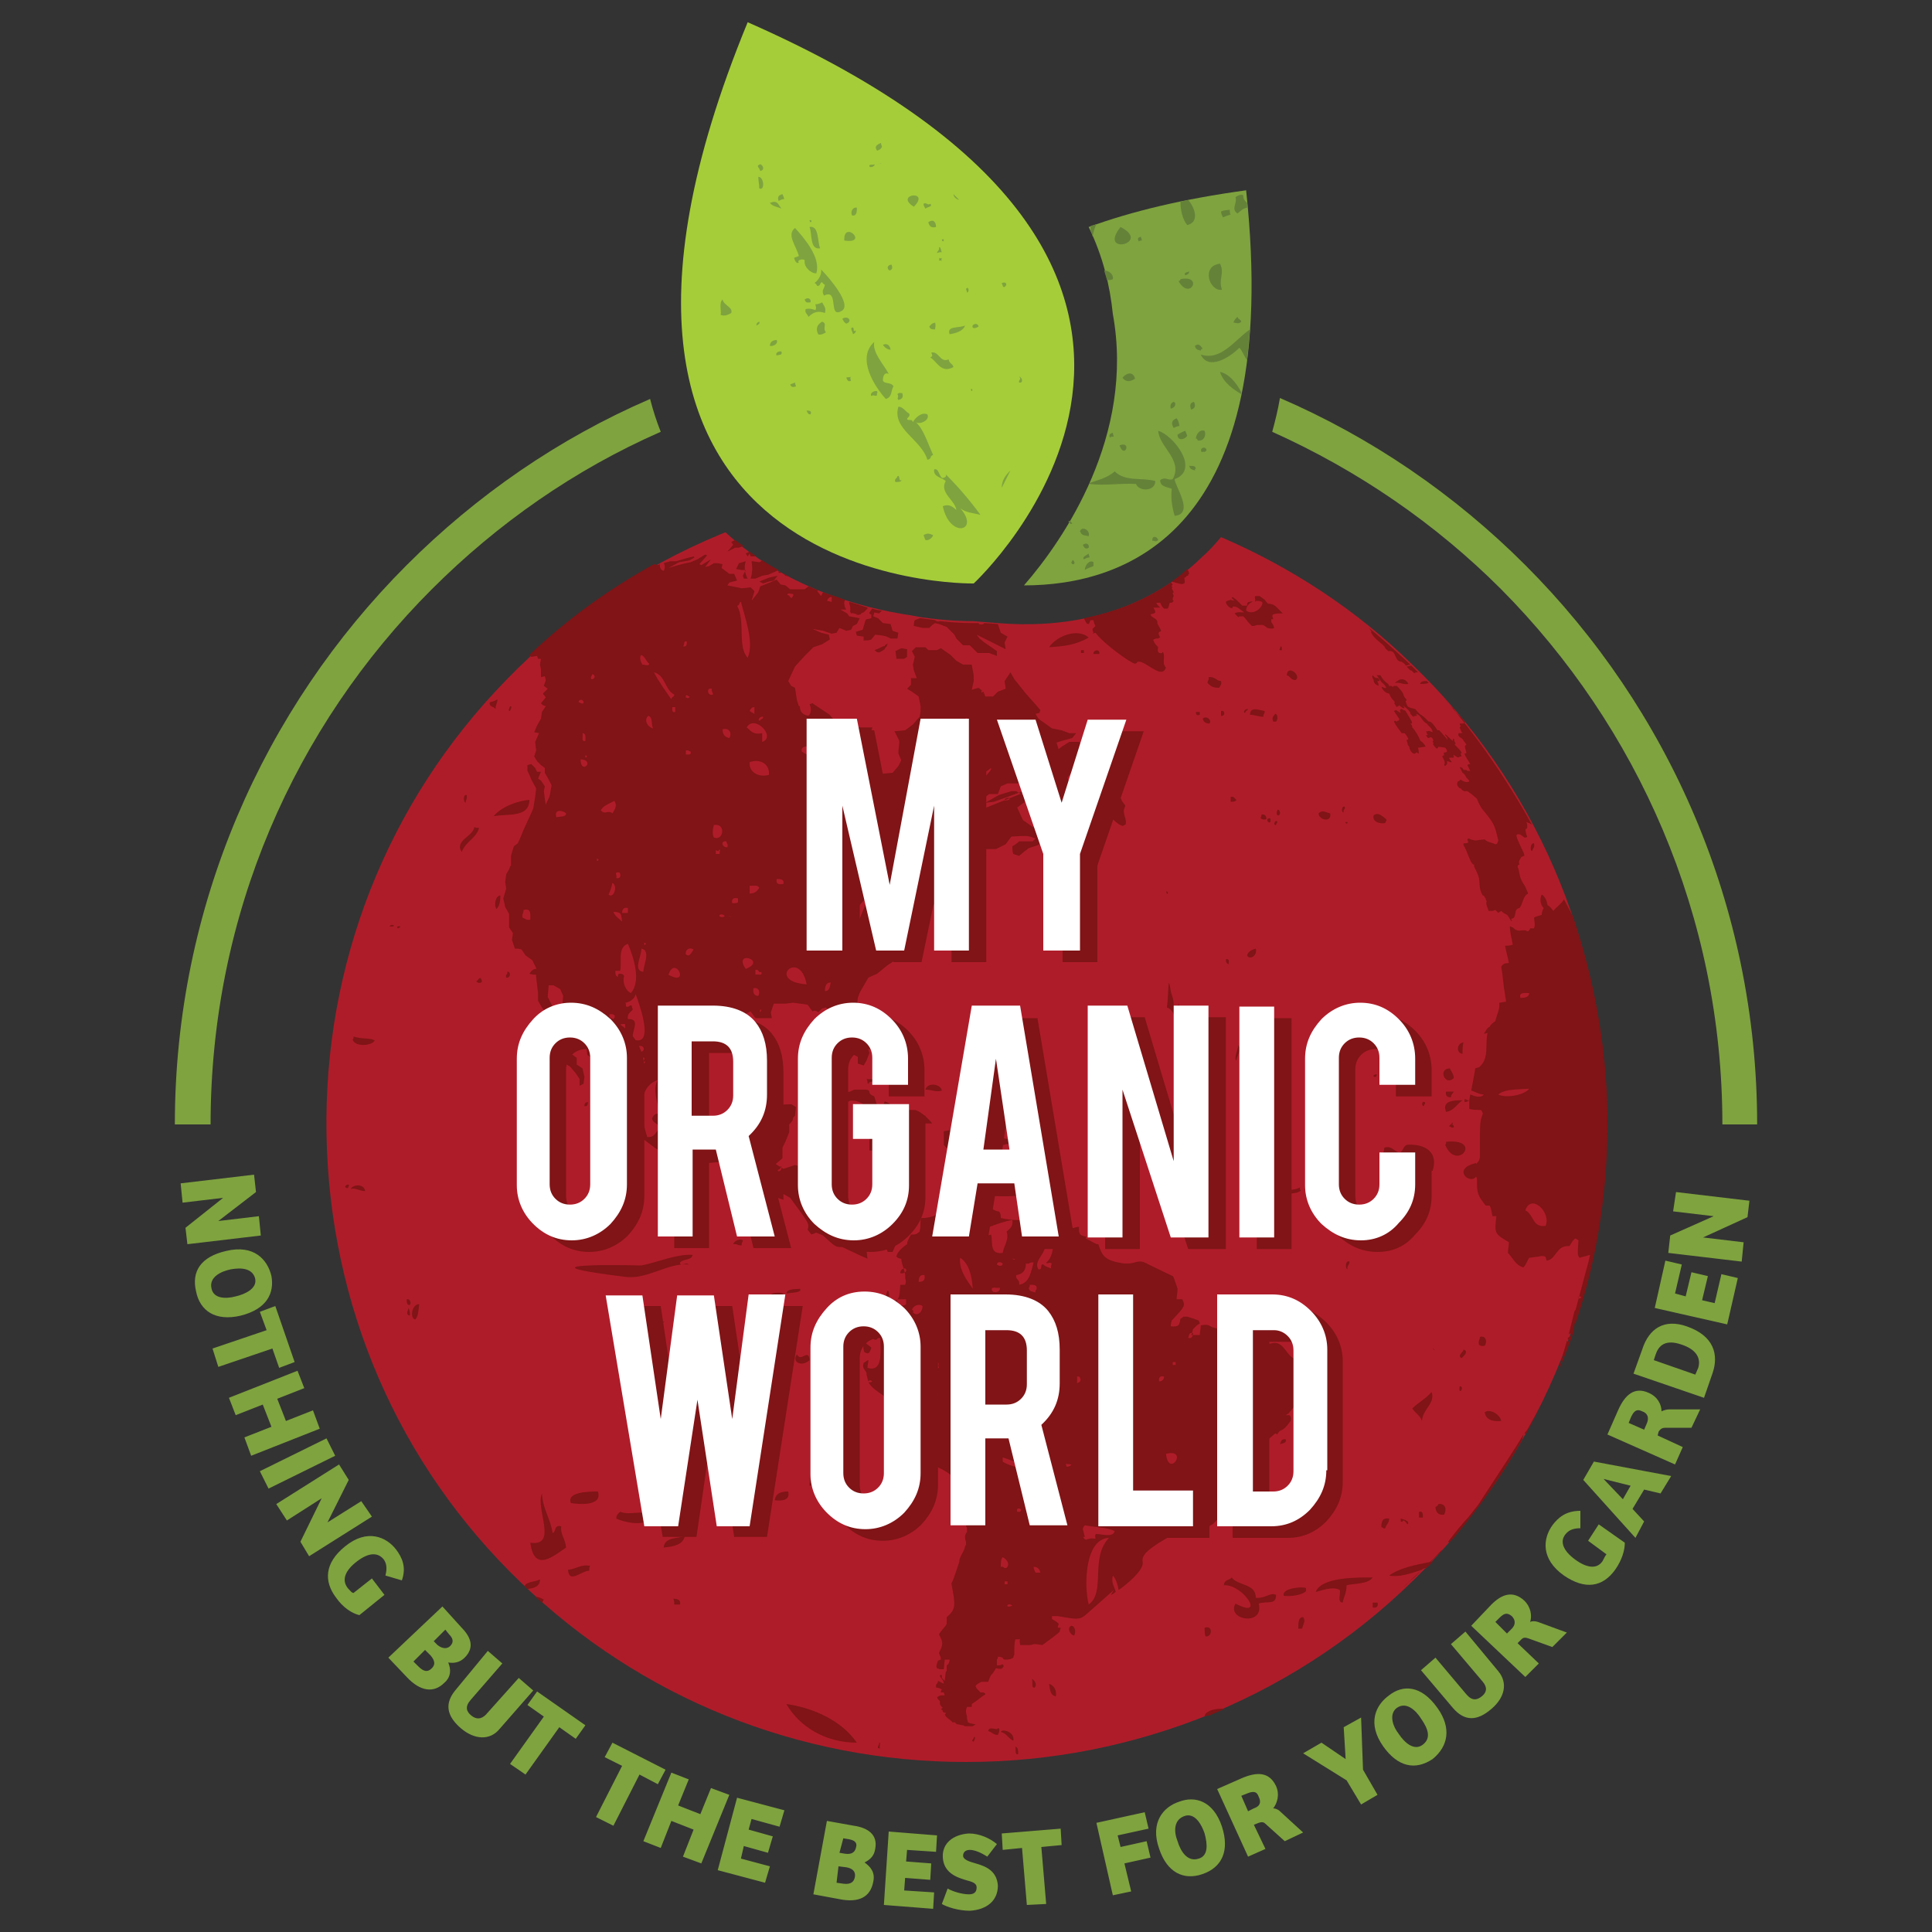 <svg version="1.1" id="Layer_1" xmlns="http://www.w3.org/2000/svg" x="0" y="0" viewBox="0 0 200 200" style="enable-background:new 0 0 200 200" xml:space="preserve">
  <rect x="0" y="0" width="200" height="200" fill="#333333" stroke="none"/>
  <style>
    .st0,.st2{fill-rule:evenodd;clip-rule:evenodd;fill:#7fa33f}.st2{fill:#801416}
  </style>
  <path class="st0" d="m26.8 125.9-4.2.5 3.9-3-.2-1.8-7.6.9.2 2 4.2-.5-3.9 3.1.2 1.7 7.6-.9-.2-2zm-1.9 10.3c-2.6.6-4.2-.5-4.6-2.5-.5-2.1.5-3.6 3.1-4.2 2.9-.7 4.3.9 4.7 2.6.3 1.7-.4 3.4-3.2 4.1zm-1-4.8c-1 .2-2.3.8-2 2 .2 1 1.4 1.1 2.5.8.9-.2 2.3-.8 2-1.9-.3-1-1.4-1.1-2.5-.9zm4.6 3.8-1.6.6.7 1.9-5.6 1.9.6 1.9 5.6-1.9.7 2 1.6-.6-2-5.8zm3.9 10.8-2.8 1.1-.9-2.3 2.8-1.1-.7-1.8-7.1 2.8.7 1.8 2.8-1.1.9 2.3-2.8 1.1.7 1.9 7.1-2.8-.7-1.9zm-4.6 8.1-.9-1.8 6.9-3.4.9 1.8-6.9 3.4zm9.6 1.3-3.5 2.2 2.2-4.4-1-1.6-6.5 4.1 1.1 1.7 3.6-2.3-2.2 4.5.9 1.5 6.5-4.1-1.1-1.6zm2.4 9.7-2.6 2.1c-.8-.2-1.7-.8-2.4-1.8-1.3-1.7-1.2-3.6.9-5.3 2.3-1.9 4.3-1 5.3.3.6.8 1.1 1.8.6 3.2l-1.7-.5c.2-.8.1-1.3-.2-1.7-.6-.7-1.5-.7-2.7.2-1.2.9-1.7 1.9-1 2.8.2.2.4.5.6.5l1.9-1.5 1.3 1.7zm6 1.2-5.6 5.3 1.9 2c1.4 1.5 2.8 1.7 3.9.6.7-.6.7-1.4.4-2.1.6.1 1.2 0 1.7-.5 1.1-1.1.6-2.2-.4-3.2l-1.9-2.1zm-1.8 4.5.6.6c.4.5.5.9.1 1.3s-.8.4-1.4-.2l-.5-.5 1.2-1.2zm2.1-2.1.4.5c.4.4.5.8.1 1.2-.3.3-.8.3-1.3-.1l-.4-.4 1.2-1.2zm4.4 2.2 1.5 1.3-3.3 3.8c-.6.7-.4 1.2.1 1.6.5.4 1 .4 1.5-.1l3.4-3.8 1.5 1.3-3.5 4c-1 1.2-2.6 1.1-4-.1-1.5-1.3-1.7-2.6-.5-4l3.3-4zm5.1 4.2-1 1.4 1.7 1.2-3.5 4.9 1.6 1.1 3.5-4.9 1.7 1.2 1-1.4-5-3.5zm7.8 5.3-.8 1.5 1.8.9-2.7 5.3 1.8.9 2.7-5.3 1.9 1 .8-1.5-5.5-2.8zm10.2 4.7 1.9.7-2.9 7.1-1.9-.7 1.1-2.8-2.3-.9-1.1 2.8-1.8-.7 2.9-7.1 1.8.7-1.1 2.7 2.3.9 1.1-2.7zm.7 8.5 4.9 1.3.5-1.7-3-.8.3-1.3 2.5.7.5-1.7-2.5-.7.3-1.1 2.9.8.5-1.7-4.9-1.3-2 7.5zm11.3-5.1-1.4 7.6 2.7.5c2 .4 3.2-.2 3.5-1.8.2-.9-.2-1.5-.9-2 .6-.3 1-.7 1.1-1.4.3-1.5-.8-2.2-2.2-2.4l-2.8-.5zm1.2 4.7.8.1c.6.1 1 .4.9 1-.1.5-.4.8-1.2.7l-.7-.1.2-1.7zm.5-2.9.6.1c.5.1.9.3.7.9-.1.4-.4.7-1.1.6l-.6-.1.4-1.5zm4.2 6.9 5.1.4.1-1.7-3.1-.2.1-1.3 2.6.2.1-1.7-2.6-.2.1-1.2 3 .2.1-1.7-5-.4-.5 7.6zm6-.1c.5.3 1.7.7 2.9.7 1.7-.1 2.9-1 2.9-2.6-.1-1.5-1.2-2-2.3-2.3-.7-.2-1.3-.4-1.3-.8s.3-.6.7-.6c.5 0 1.2.3 1.8.7l1-1.3c-.7-.6-1.8-1.1-2.9-1.1-1.6.1-2.8 1-2.7 2.5.1 1.5 1.3 2 2.3 2.3.7.2 1.2.3 1.2.8s-.3.7-.8.7c-.7 0-1.7-.3-2.2-.6l-.6 1.6zm6.2-7.3.1 1.7 2-.2.5 5.9 2-.1-.5-5.9 2.1-.2-.1-1.7-6.1.5zm9.8-1.1 1.7 7.5 1.9-.4-.7-2.9 2.7-.6-.4-1.7-2.7.6-.3-1.2 3.2-.7-.4-1.7-5 1.1zm13 .4c.8 2.5 0 4.2-2 4.9-2 .7-3.7-.2-4.5-2.6-1-2.8.5-4.4 2.1-4.9 1.6-.6 3.5-.1 4.4 2.6zm-4.6 1.5c.3 1 1 2.2 2.2 1.8 1-.3.9-1.5.6-2.6-.3-.9-1-2.2-2.1-1.8-1.1.4-1.1 1.6-.7 2.6zm7.9-1.7.5-.2c.3-.1.5-.1.7.1l2 1.8 1.9-.9-2.4-2.2c-.2-.2-.5-.3-.7-.3.4-.5.7-1.4.3-2.3-.7-1.5-2-1.5-3.6-.8l-2.5 1.1 3.2 7 1.8-.8-1.2-2.5zm-.6-1.4-.7-1.6.5-.2c.7-.3 1.1-.3 1.3.3.3.6.1 1-.5 1.2l-.6.3zm9.9-8.7 1.8-1 .2 5.4 1.5 2.6-1.7 1-1.5-2.5-4.5-2.8 1.9-1.1 2.5 1.7-.2-3.3zm9.7-2c-1.7-2.4-3.6-2.4-5-1.3-1.4 1-2.3 2.9-.6 5.3 1.5 2.1 3.3 2.5 5.1 1.3 1.6-1.3 2-3.2.5-5.3zm-4 2.7c-.7-.9-1-2.1-.2-2.7 1-.7 2 .3 2.5 1.1.7 1 1.1 2 .2 2.7-.9.7-1.9-.2-2.5-1.1zm2.3-6.6 1.5-1.3 3.2 3.8c.6.7 1.1.6 1.6.2.5-.4.6-.9.1-1.5l-3.3-3.9 1.5-1.3 3.4 4.1c1 1.2.7 2.7-.7 3.9-1.5 1.3-2.8 1.3-4-.1l-3.3-3.9zm10-2.8.4-.4c.2-.2.4-.2.7-.1l2.5.9 1.5-1.5-3-1.1c-.3-.1-.6-.1-.8 0 .2-.6.1-1.5-.6-2.2-1.2-1.1-2.4-.7-3.6.6l-1.9 2 5.6 5.3 1.4-1.4-2.2-2.1zm-1.1-1 .5-.5c.4-.4.4-.9 0-1.3-.5-.4-.8-.3-1.3.2l-.4.4 1.2 1.2zm9.5-11.3 2.7 1.9c0 .8-.3 1.8-1 2.8-1.3 1.8-3.1 2.1-5.3.6-2.4-1.7-2.2-3.8-1.2-5.2.6-.8 1.4-1.5 2.9-1.5v1.8c-.9 0-1.3.3-1.6.7-.5.7-.2 1.6 1 2.5 1.2.9 2.3 1.1 2.9.2.1-.2.3-.6.4-.7l-1.9-1.4 1.1-1.7zm4.7-.3-1.2-1.3 1.2-2 1.7.4 1.1-1.8-8-1.5-1.1 1.9 5.4 6 .9-1.7zm-4.2-4.4 2.8.7-.8 1.4-2-2.1zm5.6-4.5 2.6 1.2-.8 1.8-7-3.1 1.1-2.5c.7-1.6 1.7-2.5 3.2-1.8.9.4 1.3 1.2 1.3 1.9.2-.1.5-.2.8-.2h3.2l-.9 1.9h-2.7c-.3 0-.5.1-.7.4l-.1.4zm-1.4-.6.3-.7c.2-.5.1-1-.5-1.2-.6-.3-.9 0-1.2.7l-.2.5 1.6.7zm6.2-3.3.9-2.6c.6-1.8.2-3.8-2.7-4.8-2.3-.8-3.9.2-4.6 2.4l-.9 2.5 7.3 2.5zm-5.2-3.9.2-.6c.3-.9 1-1.6 2.7-1 1.5.5 2 1.4 1.7 2.4l-.3.7-4.3-1.5zm7.6-3.7-7.5-1.7 1.1-4.9 1.7.4-.7 3 1.1.3.6-2.5 1.7.4-.6 2.5 1.3.3.7-3 1.7.4-1.1 4.8zm-5.6-11.7 4.2.5-4.5 2-.2 1.8 7.6.9.2-2-4.2-.5 4.6-2.1.2-1.7-7.6-.9-.3 2zm-155.1-9c0-22.6 9.2-43.1 24-57.9 7.2-7.2 15.7-13.1 25.2-17.2.3 1.2.7 2.4 1.1 3.4-8.9 3.9-16.9 9.5-23.7 16.3-14.2 14.2-22.9 33.7-22.9 55.4h-3.7zm114.4-75.2c9.5 4.1 18.1 10 25.4 17.3 14.8 14.8 24 35.3 24 57.9h-3.6c0-21.6-8.8-41.2-22.9-55.4-6.8-6.8-14.8-12.3-23.7-16.3.3-1.1.6-2.3.8-3.5z"/>
  <path d="m75.1 55.1-.5.2c-8.4 3.5-15.8 8.5-22.2 15.1-12.3 12.6-18.9 29.4-18.6 47 .3 17.7 7.4 34.2 20.1 46.4 12.4 12 28.8 18.6 46.1 18.6 8.8 0 17.3-1.7 25.4-5 8.4-3.5 15.8-8.5 22.2-15.1 12.3-12.7 18.9-29.4 18.7-47.1-.3-17.7-7.4-34.2-20.1-46.4-5.8-5.7-12.6-10.1-19.8-13.2-.6.7-1.2 1.4-1.9 2-6.7 6.6-15.3 7.4-21.2 6.9l-2.6-.2c-.5 0-2.5 0-5.3-.4l-1.1-.2c-5.4-.8-13.2-3-19.2-8.6z" style="fill-rule:evenodd;clip-rule:evenodd;fill:#af1c29"/>
  <path class="st2" d="m54.3 164.2.3.3c.6-.1 1.3-.2 1.3-1-.6.3-1.4.2-1.6.7zm6.6-65.3c.1 0 .1 0 0 0 .1 0 .1 0 0 0zm0-.1c-.1 0-.1-.1-.1-.1 0 .1.1.1.1.1zm-.2-.1s-.1 0 0 0zm4 5.1c.1 0 .1.2.1.4.4.1.3-.2.6-.1 0 .2.1.3.1.4-.2.3-.6.4-.5 1 1.8-.1-.5 2.3 1.1 2.2 1.4-.1.1-3.7-.3-4.8-.1.6-.8.9-1.1.9zM95.9 87c-.2 1-1.6.6-1.5 1.6 0 .6 2.2 1.1 1.6 2.7 1-.4.7-3.6-.1-4.3zm-41.8 8c.3.1.4.3.8.2 0-.6.1-1.2-.7-1 0 .4-.2.4-.1.8zm3.4 10.7c.2 0 .4 0 .4-.3-.3 0-.4.1-.4.3zm1.4 3.5c-.2-.2-.6-.2-.6.1.3 0 .5.3.6-.1zm-.3-25c-.3-.3-1.3-.5-1 .4.4-.1 1 0 1-.4zm1.3-11.5c.2 0 .2.2.5.1.1-.4-.5-.5-.5-.1zm.7 4c0-.3.1-.8-.3-.8.1.3-.2.9.3.8zm0 1.5c-.1.5.4 0 0 0zm-.5.4c1.6.1 0 1.7 0 0zm1.2-8.8c0 .2-.2.2-.1.5.4.1.5-.5.1-.5zm.5 19.1c-.1.5.4 0 0 0zm1.3 16.1c-.1.4.2.4.4.5.3-.3.1-.6-.4-.5zm.3-13.6c-.1.4-.2.8-.4 1.2.5.5 1-.9.4-1.2zm.6 16.4c-.5.1-.9.4-.9 1 .2.1.5.1.8.1-.2-.5.5-.7.1-1.1zm-.6-23.6c.3-.5.5-.8.2-1.3-.5.3-1.2.5-1.4 1 .5.5.7-.1 1.2.3zm.7 6.1c-.6 0-.2.2-.3.6.5.1.5-.4.3-.6zm-.6 4.1c.2.5.6.7.9 1-.1-.7 0-1-.9-1zm1.2 11.6c0 .6.1.7-.1 1.2-.5-.4-.9-.6-1.7-.2 0-.5-.2-.5 0-.9.4.1.6.3.9.5.2-.1.2-.3.3-.5.2-.1.4-.1.6-.1zm-.3-11.5c0-.4.2-.6.6-.5v.5h-.6zm.6 3.2c.6 1.4 1.4 3.9.3 5.1-.5-.2-.9-1.1-.7-1.7.1-.3-.8-.5-.6 0-.3 0-.3-.3-.3-.6h.5c.2-1-.3-2.4.8-2.8zm1.4 19.3c0-.2.2-.2.1-.4-.3-.3-.8-.1-.8.3.4-.1.4.2.7.1zm-.2-8.1c.7 0 .5-.8-.1-.6-.1.3 0 .5.1.6zm.2 1.3c.2 0 .3-.1.4-.3-.5 0 0-.1-.1-.4-.4-.1-.2.5-.3.7zm.3-12.6c-.1.5.4 0 0 0zm-.3.6c0 .8-.9 2.3.2 2.4 0-.7.8-2.2-.2-2.4zm.8-29.5c-.3-.2-.4-.7-.8-.9-.3.3 0 .8.1 1 .3 0 .7.2.7-.1zm.4 6.7c-.2-.4 0-1.2-.5-1.3-.5.5 0 1.2.5 1.3zm.7 41.4c-.4.3-.5 1-1.3.9-.5-1.5-1.3-5.1 1.1-5.9-.6.9 0 2.4.2 3.6-.4-.3-.7.1-.8.4.1.5.7.5.8 1zm-.1 1.5c.5.1.6-.2.6-.5-.2 0-.2-.2-.5-.1.2.3-.1.3-.1.6zm.7-5.9c.1.3.3.6.5.8.1-.5-.1-.8-.5-.8zm1-39.2h-.3c0 .2-.1.6.3.5v-.5zm-.1-1.3c-1-.5-.9-2-2.1-2.3.5 1 1.2 1.9 1.8 2.8 0-.3.3-.2.3-.5zm-.6 29c2.3 1.3.7-2.1 0 0zm1.9-34.5c-.4-.1-.2.4-.4.5.4.1.4-.2.4-.5zM71 98.8c-.1-.5.4-.8.8-.5-.3.4-.4.8-.8.5zm.5-21c-.2 0-.2-.2-.5-.1v.4c.2 0 .6.1.5-.3zm-.5-5.6c.2.1.3.1.4-.1-.2 0-.2-.2-.4-.1v.2zm1.5 33.3c.3 0 .4-.2.4-.5-.5-.1-.7.3-.4.5zm1.3-33.6c0-.3-.2-.3-.1-.6-.6-.2-.5.8.1.6zm.6 16.1c0 .2-.1.1-.3 0v.4h.4v-.3c.1-.1 0-.2-.1-.1zm-.5-2.6c-.1.3-.2 1 0 1.3 1 .4 1.3-1.5 0-1.3zm.6 9.3c-.2.3.6.3.5.1-.1-.1-.2-.2-.5-.1zm1.1 25.3c-.1.6.4 0 0 0zm-.3-32.3c-.5.1-.8-.7-.1-.6 0 .3.2.2.1.6zm0 7.1s.2 0 .4.1-.3-.1-.4-.1zm-.5-19.3c0 .5.2.8.7.9.3-.5 0-1.1-.7-.9zm1 18c.3 0 .5 0 .6-.1V93c-.4-.1-.7 0-.6.5zm1.4 6.8c2.3-.9-1.4-2 0 0zm.2-32.2c.7-1.6-.3-4.2-.7-5.8-.2 0-.1.4-.4.4.9 1.6 0 4.2 1.1 5.4zm.7 5.1c-.3 0-.4.2-.5.4.2.1.3.2.5.3v-.7zm.4 29.9c.2-.4.1-.9-.5-.8-.1.5.1.8.5.8zm.2 1.4c-.2.6.3 0 0 0zm-.1-12.6c-.2-.3-.4-.2-1-.2v.8c.6 0 .8-.3 1-.6zm-.4 8.5v.5c.2-.1.8.2.6-.3-.3.2-.2-.3-.6-.2zm.5-25.8c0-.2.3-.1.3-.4-.3-.1-.7.4-.3.4zm-1.4.7c.8-1.4 3.1 1 1.6 1.5v-.9c-1 .2-1.2-.3-1.6-.6zm2.3 4.9c.1-1.1-.9-1.7-2-1.3-.1 1.2 1.2 1.6 2 1.3zm.9 41c.4.2.5-.5.3-.5.1.4-.3.3-.3.5zM80.4 91c-.1.5.2.6.7.5.1-.5-.3-.5-.7-.5zm1.1-29.4c.3 0 .2.3.5.3 0-.2.2-.2.1-.4-.2 0-.6-.2-.6.1zm2 40.3c-4.3-.3-.7-3.8 0 0zm.7-19c-.5-.3-.6.5 0 0zm.1-5.5c-.3-.2-1.5-.3-1.3.4.3.2.6.4 1 .4.1-.3.4-.4.3-.8zm.5 2.2c0-.2.1-.3.1-.5-.3-.2-.2-.3-.6-.1-.1.4 0 .7.5.6zm1.1 47.6v-.6c-.7-.2-.7.9 0 .6zm.1-25.5c-.5 0-.6.4-.6.9.5 0 .5-.5.6-.9zm-.4-39.5c.2 0 .3.1.5.1v-.5c-.3 0-.4.2-.5.4zm1 26.8c-.3 0-.5 0-.5.3.2.1.6.1.5-.3zm-.8-.8c.3.2.2.6.8.5.1-.4.1-.5 0-.9-.4 0-.7.1-.8.4zm1.4 8.5c.3-.4-.1-1-.5-.6 0 .4.2.6.5.6zm.4-11.1c-.3-.5-1.1 0-.6.5.3 0 .4-.3.6-.5zm-.5-5.7c0 .3-.2 1 .4.8.3-.2.2-1-.4-.8zm.5 6.6c-.1-.6.3-.5.6-.4v.4h-.6zm-1.1-3.7c.3 0 .8-.1.8.2-.4.2.1.6 0 .9.5-.1 1.2 0 1.4-.4-.4-.4-.8-.4-.5-1.2-.6-.2-1.4.1-1.7.5zm2.3-5.7c0-.3 0-.5-.3-.5 0 .2-.1.6.3.5zm.8 13.4c-.1.7.4.1 0 0zm.4 2.3c-1.1 2.1-1.6 4.7-3.3 6.2.9-2.2 1.6-5.3 3.3-6.2zm2.8 45.2c-.1.4.2.5.4.6 0-.1 0-.2.1-.1 0-.4-.4-.3-.5-.5zm1-3.5h-.9c-.2.7.6.8.9.5v-.5zm-.1-3.2c-.3 0-.5.2-.5.5.5.1.8-.3.5-.5zm.7 5.9c.4 0 .3.2.5 0 .2-.5-.6-.5-.5 0zm0-1.6c.1 0 .2.1.1.3.5.4 1-.1 1-.7-.4-.3-1 0-1.1.4zm1.3-3.6c-.5-.1-.6.3-.6.7.5 0 .7-.2.6-.7zm.3 12.6c2.5.5-.1-2.3 0 0zm1.2-3.1c-.2 0 .2-.5-.3-.5-.1.3-.3.4-.4.6.3 0 .7.2.7-.1zm.3-52.7c-.5.1-.6-.3-.5-.8h.5c-.1.5.2.6 0 .8zm.4 37.9c-.1.5.2.6.4.8 0-.1.1-.2.3-.1-.1-.4-.2-.8-.7-.7zm-.3-47.1c.6-.2.8-.7.9-1.4-.7.1-.9.6-.9 1.4zm1.1 63.5c.5 2.2 2.4-.8 0 0zm.7-1.2c.3-.1.3.2.6.1 0-.2.2-.2.1-.5-.3 0-.8-.1-.7.4zm.8-6.3zm-.1 0c-.1-.1-.1-.1 0 0-.1-.1-.1-.1 0 0zm-.2-.1c-.1 0 0 0 0 0zm.2.1zm.1 0zm-.7 10.1c.3.7.5 1.4 1.1 1.8-.2-.8-.3-1.7-1.1-1.8zm1.4-.5c0 .3-.9.5-.6-.1.3-.1.3.2.6.1zm-1.5-15c-.2 1.3.9 2.6 1.3 3.2-.1-1.4-.4-2.6-1.3-3.2zm1.2 4.1c0 .3.1.4.4.4 0-.3-.1-.5-.4-.4zm-1.4-58.6c.7.4 1-1 .9-1.4-.5.2-.8.7-.9 1.4zm2.5 60c-.4-.2-.6.1-1 .1-.1.2.2.7-.1.6-.5-.3-1-.6-1.8-.6.2 1.1 1.4.3 2 1.1.5.7-.7 3.1 1.2 3.2-.1-1.7-.9-2.9-.3-4.4zm-1.1 12.1c.3 1.1.4 2.4 1.5 3.1.2-1.3-.6-2.9-1.5-3.1zm2.3 6.8c.2-.5.2-1.8-.4-1.8-.2.5-.1 1.7.4 1.8zm.3.6c-.7 0-.3.9-.1 1.2.3-.2.3-.8.1-1.2zm-.1 1.8c.3 0 .5 0 .5-.3-.2.1-.6 0-.5.3zM90.5 91.8c2.2-5.4 7.4-8.9 12.1-12.3 0 .1 0 .2-.1.3-2.1 2.7-5.5 4.4-8.1 7.1-1.4 1.5-2.1 3.4-3.9 4.9zm12.2 41.8c.1.3.9.2.8-.3-.3.1-1-.2-.8.3zm.5-2.7c.2.2.6.2.6-.1-.2-.2-.6-.2-.6.1zm1.1 33.1v-.3h-.3v.3h.3zm-.5-2.8c-.2.2-.2.6-.2 1 .3-.1.3.2.6.1.4-.4 0-.9-.4-1.1zm.4-26.1c-.4-.1-1.8-.4-1.9.2.4.3 1.5.2 1.9-.2zm.6 31.1c-.6-.4-.8.4 0 0zm-.1-17.4c-.5 0-.4.6-.1.8.1-.4.2-.4.1-.8zm-.2-66.2c-.3 0-.5 0-.5.3.2-.1.6 0 .5-.3zm.6 47.8s0-.1 0 0c-.1 0-.2 0-.3-.1.1 0 .2 0 .3.1zm.1 0zm.1 26.1h.3c.4-.3-.5-.6-.3 0zm-1.7-19.1c.3-.6.6-1.9 1.3-2.6.2 0 .3.2.5.1.1 1.5-.4 2.4-1.8 2.5zm3 14.3c-1.3-.1-2.2-.8-3.6-1 .8.9 2.9 1.6 3.6 1zm.4-21c-.4-.1-.4.2-.8.1 0 .8-.4 1.1-1 1.2-.1.5.4.4.3 1 1.1-.2 1.2-1.3 1.5-2.3zm.2 32.1h.5c-.1-.4-.3-.6-.7-.6 0 .2.1.4.2.6zm.1-29.6c.1.4-.2.3-.1.6-.3-.1-.7-.1-.7-.5.1 0 .1-.2.1-.3.4 0 .6 0 .7.2zm.8 22.7c-.1.6.4.1 0 0zm-1.2-78.1c.4.1.8.1.8-.5-.5-.1-.6.2-.8.5zm1 79.4c-.1-.7.6-.8.9-.4 0 .6-.6.5-.9.4zm.8-5.5c-.3.1-.9-.2-1 .1.2.2 1 .3 1-.1zm.1 6.3c0 .3.1.4.4.4 0-.3-.1-.4-.4-.4zm.3-15.3c-.4 0-1.4-.4-1.3.4.6 0 .9-.3 1.3-.4zm.3 1c-.5-.2-.8-.1-.9.4.3.2 1.1.2.9-.4zm-1.9-15.4c1.8-1.7 1.9 1.6.8 2.4.1.2.3-.1.6.1-.1.1-.1.3-.1.5-.3-.1-.6-.2-.8-.4-.4-.1 0 .6-.5.5-.6-.9.9-1.6.7-2.8.1-.4-.5-.1-.7-.3zm2.4 23.4c.2.2.9.2 1-.1-.3 0-.9-.2-1 .1zm1.8-9.2c-.6-.1-.5.4-.6.7.6.1 1-.3.6-.7zm3.1 16.7c-2.5.1-2.6 4.9-2.1 6.9 1.8-1.3.1-4.8 2.1-6.9zm-2.4.2c-.5-.3-.5-1.1-.1-1.5 1 .2 2.3.2 3.1.6-.2.7-1.3.3-1.9.3-.2 0-.1.3-.1.5-.5-.1-.7 0-1 .1zm3.6-.5c.1 0 .2 0 .1-.1-.2 0-.1-.1 0-.3h-.4v.4h.3zm.8-4.6c-.1-.2.1-.8-.1-.8-.4.1-.5.9.1.8zm-.1-3c-.2-.2-.5-.2-.5.1.2 0 .5.1.5-.1zm1.1-3.3c-.6.1-.9.4-.9 1 .8 0 1.2-.5.9-1zm2.7-5.5c-.4-.1-.6.1-.5.5.3 0 .5-.2.5-.5zm.9-1.5v.3h.3v-.3h-.3zm-.7 9.5c.3 2.6 2.4-.6 0 0zm2.3-12c.4.1.5-.2.5-.5-.4-.1-.4.2-.5.5zm35.3-25.8c-1.1.1-2.5 0-3.2.6.7.4 2.7.1 3.2-.6zm-.9-9.4c.5 0 .9-.1.9-.5-.5 0-1.1-.1-.9.5zm.5 22c.9.4.7 1.8 2.1 1.6.6-1.4-1.5-3.4-2.1-1.6zm5.8 9c-.4-.4-.4.4 0 0zM102.9 83l10.2-3.7.3-.4-.5-.4.2-.4-.1-.8-1-.1-.3-.4h-1l-.8.5-.5.4-.5-.2.1-.5.9-.3 1.1-.3.4-.5h-.7l-.8-.3-1-.2-.7-.5-.7-.5-.3-.5.4-.1.1-.3-.7-.8-.8-.9-1.2-1.5-.4-.7-.6.9c0 .3.1.5.1.8l-.8.3-.5.5h-.8l-.2-.5-.2-.2v.3c.1 0 .1-.1.2-.1l-.5-.4-.7.2.2-.9c0-.4 0-.8-.1-1.1l-.1-.6h-.9l-.7-.4-.6-.6-1-.7-.4.2h-.9l-.3-.3h-1l-.4.4.3.6-.2.8.1.6.3.8h-.6v.7l-.4.4.5.3.7.5.2 1c0 .4 0 .7-.1 1.1l-.7.8-.8.6-1.1.1.5 1c0 .4-.1.8-.1 1.3l.3.7-.3.6-.6.7-1.1.1-.5-1.1-.7-.9c0-.3.1-.5.1-.8l-.1-1.1.2-.9H89l-1-.1-.1-.1c.1.3 0 .7-.5.5 0-.3 0-.6.3-.7l-.2-.1-1.2-.3-.4-.5-.9-.6-.9-.6-.3.1c.2.4.2.9-.1 1.2-.6-.1-.9-.4-.9-1h-.1l-.2-.6-.2-1.3-.4-.2-.3-.5.7-1.5 1-1.1.9-.9.9-.3.8-.5-.1-.5-.8-.2-.9-.4 1.1.2.9.3.5-.1.3-.5.7.3.5-.1.2-.4.4-.2.3-.6-.5-.1h.3-.3l-.6-.1-.2-.3-.7-.4h.6c-.2-.3-.3-.8-.1-1-.8-.3-1.5-.5-2.3-.8l-.2.4-.4-.5.1-.1c-.3-.1-.7-.3-1-.4l-.4.3h-1.5l-.5-.4-.5-.1-.4-.5-.7.3-1 .4-.2.6-.7.9.3-1-.4-.4-.9.1-1.5-.3.2-.3.8-.2-.3-.7h-.5l-.8-.6.1-.4-.5-.1h-.4l-.5.3-.4.1.6-.8-1 .6-.2-.1.8-.9-.2-.1-.8.5-.7.3-.5.1-.8.2-1 .3 1.1-.6.6-.1.5-.1.5-.3-.1-.1-.8.2-1 .3h-.6l-.7.2c.2.2.1.7 0 .8-.3-.1-.4-.3-.4-.7l-.2.1-.4-.1c-4.7 2.6-9 5.7-12.9 9.4l.2.2.6-.1.1.3h.3l-.1.6.1.5v.8c.1 0 .3-.1.4-.1l.1.4-.2.6.4.3-.5.5.3.4-.5.6.2.2.3.1-.4.6-.1.7-.4.7-.3.7.5.1-.4.9.1.9-.2.6.3.5.4.4.4.3v.5l.4.7.3.6-.2 1.1c-.1.3-.3.6-.4.9l-.1-.6-.1-.8.1-.5-.4-.6-.3-.2.3-.7h-.4l-.2-.4-.2-.2-.2-.2-.4.1v.6l.2.4.2.5.5.9-.1.9-.2 1.2-.4.9-.6 1.3c-.2.5-.4 1-.6 1.4l-.4.3c-.1.3-.2.6-.3 1v1l-.1.1c0 .1-.1.2-.1.3l-.3.5-.1.8.1.7-.3 1 .2.9.4.7V96l.4.6-.1.7.3.9c.2 0 .5 0 .7.1l.4.6.7.5.4.8v.1c-.3 0-.5.2-.7.5.3.1.5.1.7.1v.2l.1.9.1.8v.8l.4.7.6.8.1.6-.6.5.3.6.6.6.8.7.4.8-.1.6.1.5.7.4.6.7.4.6v.7l.4-.2.1-.7-.2-.9-.6-.4v-.7l-.7-.5-.2-1v.1c-.2.2-.7.2-.9.1.1-.4.5-.4.8-.3l-.1-.7-.5-.7-.1-.9-.6-.3-.2-1.1-.5-1 .1-1.2h.5l.7.4.3.7-.1 1 .6 1.4.7 1.2.7.8.5.8.1.9.8.6.6.9.4.9 1 1.3.3 1.1.3.3h.1s0 .1-.1.1l.1.1-.2.1H64l-.3.2-.2.7 1.1 1.1.9.9 1.2.5 1.2.9 1.4.7 1.6.9 1.3.4h.8l.3-.5 1-.1 1.1.6 1.2 1 .7.8h1.4l.6.2.6.9 1.2.4v-.6l.7.4c2 2.7 2 2.7 1.8 3.3l.4.5.5-.2.7.3c1.3 1.2 1.3 1.2 2 1.2l1.7.8.9.4-.1-.9.4-.5h.6c0 .2.1.4.3.5 0-.1.1-.3.1-.4l.6.1.2.5h.5l.3-.7-.6-.7h-1.6l-1.1-.1-1.6-.1-.7-.5-1-1.1v-1.9l.3-1.4v-1l-.5-.8-1-.5-1.5.1-1.1-.3-1.2.4-.8-.5.7-.6v-1.1l.3-.6.4-1v-.8c.2-.2.4-.4.4-.7l.2-.2.1-.9-.5-.3-1.7.1-1 .1-.2.4c-.1-.3-.1-.6-.5-.5 0 .3.2.6.4.8l-.1.1-.2.5c-.6.1-.9.1-1.6.1.1.6.6.9 1.2 1l-.3.7-.9.1-1.2.3-1.3.1-.6-.8-1.1-.6-.4-.9-.7-1.2-.3-2.1-.1-1.5.6-1.1.3-1.3-.4-1.4 1-1.3h.8l.8-.6.8-.8 1.1.2.8.3.6-.3.5.7h1.7l-.1-.6.3-.9h1.2l.8-.1 1.5.2.5.7c.2-.1.4-.1.6.1l.4-.4.4-.1.7.7.6.8v.9l.4.6.2.6.5.5.3.7.6.3v.7l.6.2.3-.5.3-.8-.3-1-.3-1.5-.7-1.3c0-.6 0-1.1.1-1.9.1-.3.2-.6.4-.9l.7-1.2.9-.4 1.1-.9 1.1-.7 1-.4.2-.7.8-.4-.4-.7-.5-.5.2-.6-.3-.7.8-.4.6.8.4-.8.4-.7.5-.5.5-1.6h1.2c.2-1.4.5-2.9 1-4.1h.4c-.1 1.2-.2 2.4-.4 3.7l-.8.4.9-.5 1.1-.1-.3-.6-.1-1.3.7-1h.8l.3-.6h1.1l1-.5.6-.8c1.7-.1 1.7-.1 2.5.2l-.3.3h-1.4c-.2.2-.5.4-.7.5 0 .2 0 .6.1.8l.6.2.6-.5.4-.3.9-.3.9-.5.9-.2.6-.9.6-.6v-.7l-.9.3-.6 1-1.1.1-.9-.4-1-.7-.6-1.3.8-.6-.1-.7c-.3-.1-.5-.2-.8-.4h-.5l-1.3.4-1.4.8.9-.1zM88 63.3s.1 0 0 0c.1-.5-.1-.7-.1-1 .7.2 1.3.4 1.9.6v.1l-.5.5.1-.1c-.1 0-.3.1-.3.2l-.5.1-.5-.2c.2-.1.5.1.7.1l-.2.1-.5-.2-.1-.2zm17.9 19.2-.7-.1.7.1zm-4.3 1.3 11.5-4.6-.7.3-1.3.2-.6.8-.8.6-.9.1-1.1-.2-2.2.1h-1.2l-.7.3-.3.8h-.9l-.8.6-.3.7h-1.4l1.1.3-.4.4-.8.8-.4.7 1.1-.8 1.1-1.1zm-46.2 81.5c.2.2.5.4.7.6.1-.1.1-.2.2-.3-.3-.2-.6-.3-.9-.3zm69.8 12.3.2-.1c.5-.2.9-.4 1.4-.6-.9-.1-2.1.2-2.1.8.2-.1.3-.1.5-.1zm22.5-15.3.7-.7-.3.1 1.2-1.2h-.1c-.4.4-.7.8-1.2 1.2-1.5.3-3.1.6-4.2 1.4 1 .2 2.2-.2 3.4-.6-.9.8-1.7 1.6-2.5 2.3l-.1.1c.2-.2.2-.2.9-.8.3-.3.3-.3.9-.8l.3-.3.6-.6c.1 0 .2-.1.4-.1zm2.3-2.6.5-.5c2.7-3.2 5.1-6.6 7.1-10.2 0-.2.1-.3.1-.5-1 1.7-2.5 3.9-4.7 7.3-.5.6-.9 1.2-1.4 1.7-.8.9-1.3 1.6-1.7 2.1 0 0 .1 0 .1.1zm8-11.3.2-.4h-.1.1c.8-1.5 1.5-3 2.2-4.5-.6 1.3-1.1 2.4-2.3 4.5l-.3.4h.2zm-10.1-77.7-.2-.2c-.3 0-.6 0-.7.3.2 0 .6 0 .9-.1zm-19.7 37.5c-.1.6-.5 1.4-.2 1.6 0-.5.6-1.1.2-1.6zm-38.5 3.5c.8.1 1.2-.2 1.7.1-.3.7-1.3-.2-1.5.4-.2-.1 0-.2-.2-.5zm60.6 4.5c0 .2-.2.2-.3.4.2 0 .2.2.5.1 0-.3-.2-.3-.3-.4.2.1.3 0 .1-.1zM36 123c.5-.8-.8-.1 0 0zm112.4 16.7c-.3-.4.4.3 0 0zM124.5 58zm0 0zm-11.3 7.5c-.1-.2-.1-.3-.1-.4l.3-.3c-.1-.2-.2-.4-.2-.6h-.3c-.1.1-.1.3-.2.4-.2 0-.2 0-.5-.6 3-.6 6.1-1.7 9-3.7l.2.2-.1.1v.1c0 .1.1.1.1.1l-.1.1.2.4-.1.1c0 .1.1.2.1.3-.1.2-.1.2-.1.4l.1.1c-.1.1-.1.2-.3.2h-.1c-.1.2-.1.4-.2.6h-.4c-.2-.2-.2-.2-.4-.6h-.4c.1.2.1.2.4.5h-.7c.1.2.2.3.2.5-.1.1-.1.1-.5.2.1.4.8.4.7.9.1.3.3.5.4.8l-.1.1h-.1c-.1.2-.1.2.1.6-.1 0-.2.1-.2.1h-.2c-.1 0-.2.1-.3.1v.1c.1.3.3.5.5.7-.1.3-.1.7.4.6 0 0 0-.1.1-.1.2.4 0 .9.1 1.3.1.1.1.2.1.2l.1.1c-.4 1.2-1.8-.4-2.7-.6h-.1c-.1 0-.2 0-.2.1-.1.1-.2.1-.2.1-.4 0-3.3-2.1-4.1-3.2l-.3.1.1-.1zm-4.6 1.5c.8-1.2 3-2 4.1-1-1.4.8-2.6.9-4.1 1zm3.3.6v-.3h.3v.3h-.3zm20.8-.3c0-.2 0-.4-.1-.4-.1.2-.3.5.1.4zm-19.5.4c-.1-.4.7-.6.6 0h-.6zm17.1 1.7zm0 0zm3.8 1c.7-.4-.8-1.7-.9-.5.4.1.4.5.9.5zm11.7.4c-.2-.4-.7-.8-1.4-.1.6-.1.8.2 1.4.1zm-20.8-.1c.4.4.6.5 1.2.5.1-.2.3-.3.2-.7-.5 0-.6-.5-1.3-.4.1.3-.1.3-.1.6zm-73.7 2.7c0-.5.2-.6.2-1-.4.2-.4.2-.8.3-.1.5.4.4.6.7zm1.5-.3c.3 0 0 .4 0 .5-.3 0 0-.4 0-.5zm76.1.7c0-.2.2-.2.3-.4-.3-.1-.6.4-.3.4zm-4.7.2v-.3h-.4c0 .3.1.4.4.3zm2.2-.4v.5c.4.1.5-.6 0-.5zm4.5 0c-.6-.1-1.5-.5-1.5.4.5 0 .9.2 1.4.2-.1-.3.2-.3.1-.6zm1.2 1.1c.2-.2.2-.8-.1-.8-.1.2-.4.3-.2.8h.3zm-6.9.2c.3-.3-.3-.9-.7-.5.1.4.4.5.7.5zm-77 8.2c0-.3.2-.4.1-.8-.4-.1-.3.8-.1.8zm79.8-.3c-.2-.1-.2-.4-.6-.3v.5c.2 0 .5 0 .6-.2zm-76.9 1.7c.8-1 2.5-1.6 3.7-1.7 0 1.9-2.3 1.4-3.7 1.7zm88-.4c-.1-.3.2-.3.1-.6-.3-.1-.4.6-.1.6zm-6.7.3c.2-.2.1-.5-.1-.6-.1 0-.3.7.1.6zm-1.8-.1c0 .2-.1.3-.1.4.1.1.3.2.6.1 0-.3-.1-.5-.5-.5zm7.1-.1c-.5-.1-.8-.4-1.2 0 0 .7 1.4 1 1.2 0zm-6.2.5c.2 1-.8 0 0 0zm8 .4c-.5-.1 0 .4 0 0zm-7.4.3c0-.2.2-.2.1-.4-.3-.1-.4.5-.1.4zm11.3-.2c0-.2.2-.2.1-.4-.3-.2-.8-.8-1.3-.4-.2.8.9.9 1.2.8zm-93.8.5c-.2 0-.4 0-.5-.1-.1 1-2.1 1.4-1.3 2.6.4-1.1 1.5-1.4 1.8-2.5zm109 2.4c.1-.3.3-.4.2-.8-.3-.1-.5.7-.2.8zm-37.7 4.3c-.3-.5-.1.5 0 0zm-69.5 1.7c.3-.3.4-.8.4-1.4-.5 0-.7 1-.4 1.4zm108.2-1.5c.3.2.5.5.6 1.1.2.1.3.2.6.6.3-.4.8-.7 1.1-1.2l.9 1.7c2.2 6.5 3.5 13.4 3.6 20.5.1 7.6-1 15-3.4 22l.1-.3h-.1c0 .2-.1.6-.1.9-.5 1.4-1 2.7-1.6 4.1.2-.6.4-1.5.9-3.2.1.1.2.1.3-.1-.1 0-.2 0-.2-.1v-.1c.1-.1.6-.3.2-.5 0 .2-.1.1-.1.1l.6-2.4.1-.1 1.1-4.1c.2-.7.3-1.1.4-1.6-.3.1-.7.2-1.1.3-.2-.3-.2-.3-.1-1.8-.1-.1-.2-.1-.3-.2-.2.1-.4.4-.5.6-.1.2-.2.2-.2.2-1.3-.1-1.3 1.4-2.3 1.5 0-.1-.1-.3-.1-.4-.2-.1-.5-.1-.8 0h-.1c-.2 0-.5.1-.8.1-.2.3-.3.7-.6 1-.8-.2-1.1-1-1.6-1.5 0-.4.1-.8.1-1.1-1.5-.9-1.5-.9-1.3-2.7h-.4c-.1-.4-.1-.8-.3-1.1h-.4c-.7-.9-.9-1.2-.9-2.2v-.4c0-.1 0-.3-.1-.4-.6.9-2.6-.8 0-1.4v.1c.3-.3.3-.3.4-.7v-.8c0-2.9 0-2.9.3-3.7 0-.1-.1-.3-.2-.4-.4 0-.8 0-1.2-.1v-.9c-.1.1-.5.3-.5.1 0-.5.2 0 .5-.1l.1-.6c.5.2 1.1.4 1.4 0-.5 0-.9-.3-1.3-.4.4-2.1.4-2.1.4-2.3.1 0 .2-.1.4-.1l.1-.1c1-.9.5-2.4.8-3.5-.1.1-.3.1-.4.1.2-.2.3-.6.6-.7.1-.2.3-.4.6-.6.1-.6.5-1.2.4-1.9.2 0 .5-.1.7-.1 0-.3-.1-.5-.1-.8-.2-.9-.2-1.9-.4-2.8.2-.4.5-.4.8-.4-.1-.6-.3-1.2-.4-1.8.2 0 .5 0 .8-.1-.1-.6-.3-1.3-.3-1.9.1 0 .2.1.3.1.3.3.5.4 1 .3h.1c.1 0 .3 0 .4.1h.1c.1-.1.2-.2.2-.3h.4c.1-.3.1-.3 0-1.1.3-.2.6-.2.8-.3 0-.3.1-.5.2-.7-.4-.4-.4-1-.2-1.4zM40.3 95.9c.9.1.3-.4 0 0zm.9.2c-.4-.3.7-.3 0 0zm69.4 1.2c-.1.2-.2.3-.2.5-.4 0-.2-.6.2-.5zm18.5 1.6c.2.5 1.1.1.9-.7-.4.1-.8.3-.9.7zm-1.9.9c0-.2.1-.6-.3-.5 0 .3.1.5.3.5zm-74.8 1.4c-.1-.4.2-.3.1-.6.4-.1.4.7-.1.6zm-3.1.4c.2.2.5.2.6 0-.2-.7-.3-.2-.6 0zm-10.5 6.1c-.6-.3-1.3-.1-2.2-.4 0 .1 0 .3-.1.3.2.8 2 .7 2.3.1zm84.1-.7c-.4-1-.8-1.9-.9-3.2 0 .5-.2.3-.5.3 0-.8-.2-1-.3-1.5-.3-2-.2 0-.4 1.7 1.1.3 1 2.8 2.1 2.7zm16.8.8c0-.5-.5-.6-.9-.4 0 .6.5.6.9.4zm-9.8 1.2c0-.5-.1-.9-.7-.9 0 .5-.2.6 0 1 .4.1.6 0 .7-.1zm21.5.1c0-.5 0-.8.1-1.2-.7.1-.8 1.1-.1 1.2zm-23.5 1.1c-.1-.1 0 0 0 0zm13.5.3c0 .1-.1-.1 0 0zm1 1c.5-.6-.7-.1 0 0zm8.1.1c0-.4-.3-.7-.4-1-1.3 0-.5 1.9.4 1zm-57 .3c.3.1.8-.1 1.3.1 0 1-1.2.5-1.3-.1zm4 1c-.6.2-1-.1-1.7-.1.2-.8 1.6-.6 1.7.1zm-37 1.6c0-.3.1-.4.4-.4-.1.1 0 .5-.4.4zm42.4-3.1c.4.5.2 2.5-.5 2.8-.6-.7.3-2 .5-2.8zm47.3 2.2c0-.3.2-.4.3-.6h-.8c-.1.4.1.6.5.6zm-2.8.9c0-.2.2-.2.1-.4-.3-.2-.4.4-.1.4zm2.3.6c.8-.1 1.1-.8 1.7-1.2-.8 0-2.2 0-1.7 1.2zM54 117.6v-.4h.4c0 .3-.1.4-.4.4zm85.6.7c0-.2 0-.4-.1-.4-.2.1-.4.5.1.4zm10.1-.1c0 .1 0 .3-.1.3 1.2 2.9 4-.7.1-.3zm-48.6 3c-.3-.2-.1-2 .4-2.3-.1.9-.4 1.4-.4 2.3zm42.2-2.4c0 .5-.3.7-.2 1.2 2.1.2 3.4 1.5 5.2 1.2.6-1.8-.6-2.8-2.6-2.7-.5.1-.4.8-.9.8-.6-.2-.7-.7-1.5-.5zm-105.5 4.5c-.6 0-1.1-.4-1.5-.2.2-.5 1.4-.6 1.5.2zm70 .1c-.4.4-1.5-.1-1.7.1-.2-.6 1-.8 1.7-.5v.4zm1.2-.1c.3-.4.5.5 0 0zm-7.8 0c.5.1 2.4-.4 3 .4.3.1.2-.3.4-.4.2 0 .3.2.3.5-1.3.1-3.2 0-3.7-.5zm30.8.1c.6.2 2.3.3 2.7-.2-.1 0-.2-.1-.1-.3-.8.5-2.1.1-2.6.5zm-39 .8c-.1.3-.6.4-1 .4 0-.3 0-.6.4-.5-.4.4.4.2.6.1zm46.6 2c.6-.2.3.6.8.5.1-.6-.1-.9-.3-1.3-.4 0-.5.3-.5.8zm-63.7 2.6c.1-.4.8-.6 1-.4 0 .2-.2.3-.1.5-.4.1-.5-.2-.9-.1zm63.8 1.8c-.4-.2-.5.7-.2.8-.1-.4.2-.4.2-.8zm-58.3 3.3c.7-.1 1.7-.1 1.4-.5-.1.1-1.3-.1-1.4.5zm-1.7.3c.2.1 1.1.1 1.4-.3-.2-.1-1.3-.2-1.4.3zm-37.6.3c0 .3 0 .6.3.6.2-.1.1-.7-.3-.6zm49.9.6c-.1-.5.2-1.3-.1-1.5-.2.2-.4 1.4.1 1.5zm-49.6 1.1c.1-.1 0-.6-.1-.8-.1.3-.3.7.1.8zm.6.4c-.6-.1-.4-1.6.4-1.6-.1.8-.1 1.2-.4 1.6zm25.7.3c.3-.4-.5.3 0 0zm10.7-.1c.6.1.9.4 1.4.5.7-1.3-1.5-2.1-1.4-.5zm-.1 1.9c-.9.1-1.6 0-1.7 1.2.7-.1.8 0 1.5 0 .2-.3.5-.9.2-1.2zm74.4.6c.3-.4.1-1.1-.5-.9 0 .3-.2.4-.1.8.1.1.3.2.6.1zm-69.9 1.5c-.1-1.3-.9.3-1.3-.6-.6.9.6 1.3 1.3.6zm67.7-1.1c0 .3-.7.6-.2.9.2-.2.8-.7.2-.9zm-86.6-7.5c-10.7-1.3-2.9-1.3 1.5-1.2 1.6-.3 3.6-1.2 5.3-1.1-.1.6-1 .4-1.3.8 0 .5.6-.1.9.2-2.1-.2-4.2 1.5-6.4 1.3zm73 10.6c.3 0 .5 0 .6.1.4-.9.9-2.9-.3-3.2-.3.8-.6 2-.3 3.1zm13.3 1.2c.2-.2.2-.5-.1-.5 0 .2-.1.5.1.5zm-3 .1c-.6.7-1.4 1.1-2 1.7.3.5.8.7 1 1.3.1-1.3 1.4-1.8 1-3zm7.2 3c-.1-.7-1.2-1.3-1.7-.9.1.7.7 1 1.7.9zm-23.2 1.4c-.1-.1-.1-.1-.2-.1l-1.4 1.2c-.4.4-.5.8-.6 1.2-.1.3-.1.4-.1.6v.3c-.1.3-.1.4-.1.4-.1.4-.3.7-.7 1.2-.1.2-.2.3-.2.3-.9 1.6-.9 1.6-1 1.6-2.3 2.6-2.3 2.6-2.6 2.7l-.4.4c-.8.2-1.4.2-2.1.2-.9.6-.9.6-1 .6h-.8c-2.8 1.6-2.8 2.1-2.7 2.7 0 .8-1.5 2.1-2.5 2.8-.1-.6-.3-1.2-.6-1.5-.2.8.2 1.2.3 1.7-.3.2-.4.3-.5.3.1-.2.2-.3.3-.5l-2.6 2.3c-.9.8-.9.8-3.2.4h-.6v.3c.5.3.5.3.7.5-.1.3-.1.3-.1.4h.3c0 .1-.1.3-.1.4l-.2.2c-.5.4-1.6 1.2-1.6 1.2-.5-.1-.7-.1-.9-.1-.2.1-.4.1-.6.1h-.8c0-.2-.1-.4 0-.6h-.5c-.1.4-.1 1-.1 1.6-.1.2-.1.2-.1.3-.3.2-.6.2-.9.2-.1 0-.2-.1-.2-.2-.3-.1-.4-.1-.5-.1 0 .1 0 .2-.1.3v.6c.2 0 .4 0 .5-.1h.1c.1.1.1.2.1.2-.2.3-.2.3-.8.2-.3.5-.3.5-.5.7-.2.3-.2.5-.3.7h-.7c-.2.1-.4.2-.5.3-.1.1-.1.1-.1.2.1.2.1.2.5.6h.3c.2.1.2.1.2.2-.5.3-.9.7-1.4 1v.3h-.5c-.1.3-.1.3-.1.4v.1c0 .2.1.4.1.5v.1c0 .2.1.4.1.5.3.1.2.1.2.1.2 0 .4.1.6.1-.1.1-.2.1-.3.2h-.8l-.2-.1c-.2 0-.4-.1-.6-.1-.2-.1-.2-.1-.2-.2h-.3c-.2-.3-.6-.4-.8-.8l.1-.1v-.1c-.1 0-.2 0-.3-.1 0-.2-.1-.2-.1-.2l-.1-.1.2-.1c-.1-.1-.3-.3-.3-.4v-.3l-.2-.2-.1-.2c.3-.2.3-.2.8-.2 0-.1-.1-.2-.1-.3h-.3c0-.1 0-.2.1-.3-.1-.1-.4-.2-.6-.2v-.3c.2-.2.2-.3.2-.4l.6.3c0-.2-.1-.4-.2-.5-.2-.2-.2-.3-.2-.4h.2v.3l.3.3c.1-1 .1-1 .2-1v-.6c.1-.1.2-.1.2-.2.1-.2.1-.3.1-.4h-.5l-.1 1h-.4c-.1 0-.2-.1-.3-.1-.1-.2-.1-.2.1-.8.1 0 .2-.1.3-.1 0-.1 0-.3-.1-.4 0-.1-.1-.2-.1-.3.4-.8.5-1 0-1.9.2-.4.6-.7.8-1.1v-.7c1-.8.9-1.3.5-3.4v-.1c.2-.4.2-.4.8-2.2 0-.6.5-1 .6-1.6.1-.2.1-.2.1-.3v-.2c-.1-.2-.1-.4-.1-.6.1-.3.1-.3.2-.4v-.4c-.1-.2-.1-.3-.1-.3h.1c0-.2 0-.4.1-.5l.1-.3c0-.1 0-.2-.1-.3v-.3l.1-.1c0-.2 0-.4.1-.6V154h-.6c-1.7-2-3.3-2.3-3.3-2.3-.4 0-.4 0-3.8-5v-.5c-.2-1.6-2.1-1.9-2.8-3.1.2 0 .3 0 .4-.1-.1-.1-.3-.2-.4 0-.1-.2-.1-.4-.2-.7v-.2c-.4-.6-.4-.6-.3-1 .3-.2.4-.3.5-.3 0 .2-.1.5-.1.8 2 .6 1.1-2.8 1.4-3.5 1.9 0 2-1.9 1.4-3.5h.2c.3-.3.3-.3.4-1.6h.5c.1-.3.1-.4 0-.7.1-.6-.4-1.4-.4-2-.2 0-.4-.1-.5-.2 0-.2.2-.7 1.1-1.3 0-.3.1-.4.4-1 .5 0 .5 0 .9-.3.1-.5.1-1 .1-1.4 1.3 0 2-.5 2.3-.8.6-.1 1.1-.1 1.5-.1 0-.8.1-.8.8-1h.5l.1.2s-.9.7-1 1.1c.4.6 0 1.3.1 1.9-.4-.1-.7-.2-1-.5.1 1.9 2.6 1.3 4 .9.2.8-.2 2.1 1.2 1.9.1-.7.7-1.4.4-2.2.3-.3.7-.5.6-1.2-1.5.2-3.1 1.2-4.6 1.2-.1-.5-.3-.9-.1-1.4 0 0 .3-.4 1-.4.3-.3.3-.4.3-.8.8-.3 1.3.4 1.9.5h.1c.2.2.2.4.2.7.2 0 .4.1.6.1.6.1 1 .1 1.4.1.6.1 1 .6 1.4.9.4-.1.4-.1.8-1.1.4-.1.4-.1.9.1h.2l.5-.4c.8.1.8.2 1 .5-.1.1-.4.2-.5.2 0 .3 0 .3.1.8.2 0 .2 0 1.2-.2.3-.1.4-.1.5-.1 0 .5-.1.9.7 1 .1.1 0 .2 0 .2 1.1.6 1.1.6 1.3.6.4 1.2.6 1.7 2.7 2h.4c.6 0 1.1-.4 1.7-.1.6.3 2.9 1.4 2.9 1.4.1.1.1.1.5 1.3 0 .4-.1.8-.1 1.1h.6c.3.7.3.7-1.1 2.2-.1.3-.1.5-.1.6.9.1.9-.2 1-.8.1 0 .2-.1.3-.2h.4c.7.2 1.2.4 1.2.4 0 .1.1.2.1.3-.1.1-.2.1-.3.2l-.4.4c-.1.4-.1.5-.2.6h.9c0-.3.1-.6.1-1 .6-.1.7-.1 1.2.2.3.1.4.1.4.1.8.1.8.1 2.2 1-.6.4-.6.4-.6.6.6.4.9.2 1.1.1.2-.8.8-.5 1.6-.1h1.3c1.4-.5 1.6 1.3 2.6 1.6h1.1c.3.2.6.3.5 2.5-.1.4-.1.4-.6 1.1l-1.7 2c-.1.1-.2.1-.3.2h.4c.1.1.2.3.1.6-1 1.4-.9.6-1.4 1.4zm-40.8-12.1-.1.1v.4c-.6.1-1 .2-1 1.2-.3 0-.6 0-.9.2.7-.2.8.4 1.3.4.8-.7.9-1.5.7-2.3zm-2 2.4c0 .4-.1.8.1 1.2.1 0 .2.1.3.1.1 0 .2-.1.2-.1.1-.2.2-.4.2-.5-.2-.2-.6-.4-.8-.7zm43.1 10.7c.3-.1.7-.1.6-.5-.5-.1-.5.3-.6.5zm-48.7 4.3c.7 0 1-.3.9-1-.7-.1-.9.3-.9 1zm-2.2.6c-.8 0-1.3.2-1.4.9.8.1 1.6 0 1.4-.9zm-22.5 1.2c.7.1 3.3.4 2.8-1.2-.8 0-3.3 0-2.8 1.2zm18.3 1.1c.8 0 1.7-.5 1.5-1.1-.6 0-1 .3-1.5.4v.7zm10.1.5c.2-.3.5-.6.4-1.3-.7-.1-.9.4-.9 1 .2.1.1.4.5.3zm-23.3-.7c-.2.2-.4.3-.4.7.8.4 3.4 1 3.6-.4-1.2-.5-2.1.1-3.2-.3zm84.7-.8c0 .1-.1.2-.3.3 0 .5.3.9.9.8.3-.6.1-1.2-.6-1.1zm-72.5.9c-.5.2-1.1.3-1.5.5.1 1.4 2.1.5 1.5-.5zm70.5-.1v.6h.4c0-.4 0-.7-.4-.6zm-57.7 1.6c.5-.4.1-.9-.3-1.2-.5.5-.3 1 .3 1.2zm56-.6c.1-.3.4.2.5.3.3-.3-.3-.5-.7-.6v.3c.1 0 .1.1.2 0zm-2.2.6c.2 0 .2.2.4.1.1-.4.4-.5.4-1-.7-.1-.8.3-.8.9zm-72.1.9c-.8.3-2.1.1-2.2 1.2 1.1-.1 2-.3 2.2-1.2zm-16 .7c2.9.4.5-3.5 1.2-5.1.1 1.7.9 2.6 1.1 4.1.4-.1.1-.9.9-.7-.1.9.4 1.2.5 2.2-1.2.8-3.3 2.7-3.7-.5zm6.1 2.9c0-.2 0-.4.1-.5-1-.2-1.3.3-2.3.4.1 1.5 1.4.1 2.2.1zm64.2.7c0 .1 0 0 0 0zm0-.2zm0 .3zm0 0s0 .1 0 0c0 .1 0 0 0 0zm0-.1v-.1.1zm-55.4 2.8h.6c.1-.5-.3-.6-.7-.6.1.2.1.4.1.6zm63.1-.9c.7.1 2-.1 2.3-.5v-.3c-.3-.2-2.6 0-2.3.8zm5.8-.6c.1.4-.3 1.3.3 1.3.1-.6.4-1 .4-1.8.9-.2 2.2-.1 2.7-.8-1.4 0-5.3-.1-5.9 1.5.8-.2 1.8-.6 2.5-.2zm3.4 1.8c.4.1.6-.1.5-.5h-.5v.5zm-14.6-3.1c-.2.3-.8.2-.8.8 2-.1 4.4 3.6 1.2 1.9-1 1.7 3 2.4 2.4 0 .9-.3 1.8.2 1.8-.9-.6-.3-1.1.4-2.1.3 0-1.5-1.8-1.2-2.5-2.1zm7.4 4.1c-.5 0-.5.6-.5 1.2h.4c.1-.5.4-.8.1-1.2zm-23.7 1.9c.2-.3.1-1-.3-1-.5.2-.1 1 .3 1zm13.5-.8c0 .3 0 .7.1.9.7.1.8-1.2-.1-.9zm-17.6 6.2c.3-.3 0-.8-.3-.9.2.3-.1 1 .3.9zm2.2.9c.1-.7-.2-1.1-.7-1.3.1.6.1 1.2.7 1.3zm-6 3.3c-.1.3-.9-.3-1 .3.4.1.5.4 1 .4.1-.2.3-.7 0-.7zm.3.4c.6.1.8.7 1.3.9.2-.9-1.2-1.3-1.3-.9zm-2.8 1c0-.1.3-.5 0-.5.1.2-.4.4 0 .5zm-19.4-3.9c1.4 2.4 4.1 4 7.3 4-1.5-2.2-4.4-3.6-7.3-4zm9.7 4.6c-.1-.2.1-.7-.1-.6.1.2-.4.6.1.6zm14.3.6c0-.4 0-.7-.3-.8.1.2-.1.9.3.8zM90.3 63c.3.1.6.2 1 .2l-.3.3-.5-.1c0 .1-.1.3-.1.4l.5.2.5.5.8.1.2.7.6.2-.1.6h-.7l-.4-.2-.4-.1-.8-.1-.4.5c-.2.1-.6.1-.8.1v-.4l-.7-.1-.1-.4.7-.2c.1-.3.2-.7.3-1l.1-.1c.2 0 .4-.1.5-.1v-.4c-.1 0-.1 0-.2-.1v-.1l.3-.4zm4.9 1h.2c.5.1.9.1 1.4.2.1.1.3.2.5.1 1.8.2 3 .2 3.4.2h.6c0 .2.5.2.6 0l1.4.1.3.9.7.4-.3.6c0 .2.1.5.1.7l-.8-.4-1.4-.7-.8-.4.3.4.5.4 1.3.9v.5l-.8-.3h-1.2l-.8-.8h-.7l-.7-.7-.2-.4-.8-.8-.8-.3-.4-.1-.3.2-.3.3h-.7l-.9-.2c0-.2 0-.4.1-.6l.5-.2zm63.4 21.4c-.1-.1-.3-.2-.6-.3.1.2.1.2.1.6l-.1.1-.1.1c.1.5.1.5.2.7l-.1.1h-.2c-.1-.1-.3-.2-.4-.3-.7-.2-.4.3.1 1.4 0 .1.1.1.1.2.1.2.2.4.2.6-.1 0-.2.1-.3.1-.3.5-.3.5-.2.8-.1 0-.2.1-.2.2s.1.2.1.3c.2 1 .2 1 .7 1.8.1.2.2.5.3.7-.6.3-.5 1-.9 1.5-.7.1-.2 1-.8 1.1l-.1.1h.1v.2c-.2-.2-.3-.5-.5-.7-.2-.1-.4-.2-.6-.4-.1.1-.2.1-.3.2l-.3-.3c-.1 0-.2.1-.3.1h-.4c-.2-.6-.3-.7-.2-1l-.1-.2c0-.1 0-.1-.1-.2 0-.1-.1-.2-.2-.2-.4-.6-.3-1.2-.4-1.8-.1-.4-.3-.8-.5-1.2v-.2c-.1 0-.1 0-.2-.1-.4-.6-.5-1.3-.9-1.9v-.2c.2 0 .4 0 .5-.1 0-.1-.1-.2-.1-.3l.1-.1h.1c.1.1.1.1.6.2.3 0 .6-.1 1-.1.3.3.7.3 1.1.5 0 0 .1 0 .2-.1 0-.1.1-.2.1-.3-.4-1.7-.4-1.7-1.7-3.3-.2-.3-.4-.7-.5-1-.3-.3-.7-.6-1-.8h-.1c-.1 0-.3.1-.6-.3h-.1c-.3-.3-.3-.4-.2-.7.1 0 .2-.1.3-.2 0 0 .5.4.9.2 0-.1-.1-.2-.1-.2l-.2-.2c-.1-.2-.2-.4-.4-.5l-.3-.6c.1 0 .2.1.3.1 0 .1.1.1.1.2h.3l.1.1h.3l-.3-.6c.1-.1.2-.1.3-.1-.2-.4-.5-.7-.6-1.1h.1s.1 0 .1-.1c-.2-.7-.2-.7 0-.8-.1-.2-.3-.4-.4-.6l-.3-.2c-.1-.1-.2-.2-.1-.4h.4c-.1-.1-.1-.1-.3-.6l.1-.1c0-.1-.1-.2-.1-.3h.4l.1-.1h.1c-.1-.1-.2-.2-.3-.4l-.6-.6c-.1-.1-.2-.3-.3-.4 0-.1-.1-.1-.2-.2-.3-.3-.5-.6-.8-.9 3.4 3.9 6.5 8.4 9.1 13.1zm-11.8-15.8-.7-.7c-.2 0-.3.1-.5.1l.1.1.2.2.1.1h.1l.1.1c.1.1.2.2.3.2v-.1h.3zm-.8-.8c-.2 0-.3.1-.5.1 0-.1 0-.1-.4-.4-.8 0-.5-1.2-1.3-1.1h-.1l-.3-.3-.1-.2c-.5-.5-1.1-.8-1.4-1.5h.1l-.3-.4c1.5 1.2 2.9 2.5 4.3 3.8zm-24.7-8.6c1 .3 1 .3 1.3.2.1-.2 0-.4 0-.6.1 0 .2-.1.2-.1 0-.1.1-.1.2-.1v-.1l.1-.1c0-.2-.1-.3-.2-.5-.5.5-1 .9-1.6 1.3zm2-1.5zm-47.2-2.8-.4.2.2.3-.6.7.8-.4h.4l.5-.2c-.3-.1-.6-.4-.9-.6zm4 4.2-.5.1-.6.2-.4-.2 1-.4.9-.2-.4.5zm-2.5-3c.2.2.5.3.7.5h-.6c0-.1-.1-.2-.1-.3-.1.1-.1.2-.2.3l-.2-.3.4-.2zm1.3.9c.6.4 1.1.7 1.7 1l-.4.2-.7.3-.6.1-.7.3h-.5c.2-.6.2-1.2.1-1.8h.1l.7.1c.2-.1.2-.1.3-.2zm-1.7.1c-.2.6-.1 1.3.2 1.8H77l-.1-.3.3-.6h-.5l-.5-.1.3-.6.7-.2zm3.4 1c.1.1.2.1.3.2h-.3v-.2zm.4.2c.3.2.5.3.8.4l-.5-.1-.3-.3zm27.4 23c-.4.7-.6.7-.7.6-.1 0-.1 0-.2-.1l-.3-.3c.1-.1.3-.3.3-.5h.5c.2.1.3.2.4.3zm-1.3-.5h-.9c-.1 0-.1 0-.2-.1.1-.1.3-.1.4-.2h.3c.1 0 .2 0 .4.3-.1-.1 0-.1 0 0zm9.4 1.6c-.2.5-.2.5-.1 1 .3.9.1 1 0 1-.1.1-.2.1-.2.1-.3-.1-.5-.2-1.1-.8-.3-.3-.5-.3-.7-.4h-2.9c0-.2-.1-.3-.2-.5 0-.2 0-.4.1-.6.1-.2.2-.4.4-.6.7-.8 1.1-1.6 1.1-1.6v-.7c0-.1-.1-.2-.1-.3.1-.1.4-.2.4-.2h.3c0 .1 0 .1.1.2.2.2.1.6 0 .6s-.2 0-.3.1c-.1.1-.1.1-.2.8.1.1.3.1.4.2.3.1.5 0 .8.1.1 0 .2.1.3.2.2.2.8.5.8.5.1.1.1.1.6.1.1.1.1.3.2.4l.3.4zm16.3-19.9-.6-.6c-.1-.1-.2-.2-.4-.3-.3-.1-.3-.1-.4-.1h-.1c-.2-.1-.3-.4-.5-.5-.1-.1-.3-.2-.4-.3h-.4c-.1 0-.1.1-.1.2 0 0 .1.2 0 .3l.1.1v-.1c.3 0 .6 0 .7.2-.1.7-1.1 1.3-1.7.8 0-.4.3-.8.7-.9-.1 0-.2-.1-.3 0-.3 0-.3.2-.3.3 0 .1 0 .1-.1.1h-.4l-.3-.3-.3-.3c-.1-.1-.3-.2-.4-.3l-.1.1.3.3-.4-.1c-.1 0-.4.1-.5.2 0 .3.5.8.7.6v-.1c.4-.1.8.3 1.2.6-.2 0-.7-.1-1 .1l.4.4.1-.1h.4l.1.1c.2.2.3.4.5.6l.3.3h.2c.3-.1.3-.1.5-.1h.2c.3-.1.5.2.7.3.3.1.6.1.7 0l-.1-.3c-.2-.3-.2-.3-.2-.4v-.2h.2c0-.2-.2-.3 0-.5.4-.1.4-.1 1-.1zm-40 52.8h-.2c-.1-.2-.4-.4-.7-.3-.2-.1-.3-.3-.3-.3-.1-.2-.2-.3-.5-.3-.2 0-1.1-.3-1.1-.3-.1-.1-.2-.1-.2-.3-.1-.5-1.1-.8-1.1-.8-.3-.1-.8-.1-.8 0-.3.1-.5.4-.8.5-.4.2-.7.2-1.1.1h.2c.1-.6.1-1.5-.7-1.7h1.9c.2 0 .4.2.6.1.4-.2.4-.2.5-.2h1.1c.3 0 .4.1.4.3.1.2.1.2.5.4.2.5.2 1.2.9 1.2 0-.2.1-.5.2-.7.1.1.3.1.4.2.3.2.4.5.7.7.5.2 1 0 1.5 0h.5c.6.1 1.5 1 1.8 1.4h-3.7zm-7.6-3.3c-.1.3-.1.6 0 .9-.3-.3-.3-.6 0-.9zm9 6c-.3.4-.3.4-.4.4-.2.1-.3 0-.5 0v-.2c0-.2 0-.2-.1-.3 0 0-.4-.3-.6-.2h-.4l-.1-.1c-.1-.1-.2-.3-.2-.4h1.4c.1.1.3.2.4.2.1 0 .3 0 .4.1.2.1.1.3.1.5zm12.4-.5c-.1.1-.2.2-.4.2h-.5c-.2 0-1-.1-1.2-.2-.2-.1-.3-.1-.5 0-.1 0-.9.2-1.8.2-.3 0-.5.1-.8.1-.3 0-.5-.1-.8-.1-.6 0-.9.6-1.5.6h-.5c-.2-.1-.8-.6-.9-.8v-1.4c.6-.1.6-.1.9-.1l1.7.1c.4 0 .6.4 1 .5.3.1.4.4.7.4h.8c.2-.1.3-.3.5-.3h.2c.2 0 .5.2.7.2h.5c.5 0 .5 0 1.4-.2 0 .2-.1.4 0 .7.2 0 .4-.1.5.1zm39.5-43.9c.1.2.1.3 0 .3h-.1c.1.1.2.2.2.4.3.3.7 1 .8 1.3 0 0 0 .1.2.2l.2.2c.1.1.1.2.2.3-.3 0-.5.1-.8.1.1.6.1.6 0 .6-.2-.2-.2-.1-.3 0-.1.1-.5-.1-.6-.6v-.1c-.1-.1-.2-.2-.2-.4l-.1-.3c.1 0 .1 0 .2-.1-.1-.2-.2-.4-.4-.6h-.3c-.3-.4-.6-.8-.8-1.2l.1-.1c.1 0 .1.1.2.1l.1-.1h.1v-.1h.1l-.6-.9.2-.1c.2.1.3.2.5.3 0-.1-.1-.2-.1-.3.1 0 .1-.1.1-.1h.1c.1 0 .1.1.2.1 0 0 .1 0 .2.1l.6 1zm-1.4 0zm5.9 2h-.1l.2.4h-.1c0 .1 0 .1.1.2l.1.1c.2.2.4.4.5.6v.1h-.1c0 .1.1.2.1.3-.1 0-.2 0-.3.1h-.1c-.2-.1-.3-.2-.5-.3.1.1.1.2.1.3-.2.1-.3 0-.3 0-.1.1-.1.1-.2 0 0 .1 0 .1.3.5h-.2c-.2-.1-.2-.1-.3-.1v.3l-.2.2-.1-.1c.1-.3.1-.3-.2-.9l.1-.1h.1c0-.1-.1-.2 0-.3.6 0 .1-.5.1-.5l-.7-.1c0 .1-.1.1-.1.2-.2 0-.4-.4-.5-.5h.1c0-.1-.1-.2-.1-.3h.1c-.1-.3-.2-.5-.5-.3-.1 0-.1 0-.3-.3h.2c0-.1-.1-.1-.1-.2s0-.1-.1-.2h.2c.2-.1.4.1.5.1 0-.4-.4-.6-.6-.9-.5-.2-.6-.9-1.1-1l.1.2c-.1 0-.3 0-.4.1l-.3-.3v-.1c-.1-.3-.8-.8-.8-.8.1.1.1.1.2.3h-.2c-.1-.1-.4-.3-.4-.3v.1c-.1 0-.1 0-.2.1-.3-.4-.3-.4-.2-.5-.1-.2-.3-.3-.4-.5 0-.1-.1-.1-.1-.2s-.1-.1-.1-.2c-.6-.1-.8-.7-.8-.7.2 0 .3.2.5.1-.1-.3-.3-.4-.5-.6-.4-.6-.4-.6-.5-.7h.4c.2.4.5.7.8.9l.1.2h.2c.1 0 .1.1.2.1l.1-.1h.3c.2.2.4.4.6.7.1.2.1.4.3.6.1.1.1.1.1.2l-.1.1.2.5c.2.2.5.2.8.3.2.2.4.5.6.6.2.1.4.3.6.5l.2.2c.2-.1.6.4.9.9h.2c.8.9.8.9.8 1 .1-.2-.1-.4-.2-.5V76c.3.2.5.5.8.7 0-.4.1-.2.2-.1zm-8.5-6.7c-.1.2 0 .2 0 .3 0 .1.1.1.1.2s0 .2.1.3c0 .1.1.1.2.2l.2.1v-.2c-.1-.2-.1-.2-.1-.3h.1c.1 0 .1 0 .1-.1s-.1-.1-.1-.1v-.1c-.4 0-.4-.1-.6-.3zm-50.3-3c-.2.2-.2.2-.2.3 0 0-.3.2-.5.3-.2.1-.3 0-.3 0-.1 0-.2-.2-.3-.2.1 0 .2-.1.3-.1.4-.2.5-.2.6-.3.2 0 .2 0 .2-.1.1-.1.2-.1.3-.2l-.1.3zm2.1 1.1-.3.2h-.8l-.1-.8.6-.3.6.1v.8z"/>
  <path class="st0" d="M106 60.6c10.5 0 26.8-5.5 23-40.9-6.6.9-11.9 2.2-16.3 3.8 1.5 3.1 2.2 6.1 2.5 9 2.3 12.6-5.1 23.4-9.2 28.1z"/>
  <path d="M100.8 60.4s-47.7.9-23.4-58.1c58.4 25.7 23.4 58.1 23.4 58.1z" style="fill-rule:evenodd;clip-rule:evenodd;fill:#a5cd39"/>
  <path d="M128.5 40.8v-.2c-.6-1.1-1.3-1.9-2.2-2.1.3 1.1 1.5 1.9 2.2 2.3zm.6-3.5c.1-1 .2-2.1.3-3.2-1.6 1.1-3 3.3-5.1 2.6.8 1.7 3 .3 4-.7.3.3.5.9.8 1.3zm0-15.8V21c-.2-.2-.4-.3-.4-.8-.2-.1-.5 0-.8.2.2.7-.5 1.2.2 1.7.4-.3.5-.5 1-.6zm-6.1-.8c-.3.1-.6.1-.8.2 0 .8.2 1.8.7 2.4 1.3-.3.8-1.8.1-2.6zm-9.5 2.5c-.2.1-.4.1-.6.2v.5c.1.2.2.4.2.6.1-.5.2-.9.4-1.3zM111 58.4c.4.1.2-.5 0-.4 0 .1 0 .1-.1.2 0 0 0 .1.1.2zm0-4.2c-.1-.2-.2-.2-.3-.3l-.1.1c.2.2.2.3.4.2zm1.2 3.7c.2-.1.4-.2.6-.2 0-.1-.1-.2-.1-.4-.2.2-.7.3-.5.6zm.1 1.1c0-.5.5-1.1.9-.8v.4c-.2.1-.6.2-.9.4zm.4-2.3c.1-.3-.2-.6-.6-.3.1.3.3.5.6.3zm-.9-1.7c.2.5.5.4.9.5.2-.6-.7-1.1-.9-.5zm3.1-9.7c.1-.1.2-.1.4-.1 0-.1-.1-.2-.1-.4-.4.1-.4.3-.3.5zm5 10.6c-.2-.5-.7-.4-.6.1.2-.1.3.2.6-.1zm-4-9.8c.5 1.5 1.3-.5 0 0zm3.7 3.7c-1.4-.4-3.1.1-4.2-1-.8.7-1.8.9-2.6 1.2v.1c1.6.2 3.2-.1 4.8 0 .3.8 2 .8 2-.3zm-2.1-10.6c-.2-.8-.9-.6-1.3-.1.3.4.7.5 1.3.1zm2.4 5.4c.1 1.7 2.6 3 1.5 5-.5.2-.7-.3-1.3.1 0 .7.7.7 1.2.9-.1.9 0 1.8.3 2.8 2.1-.2 0-3.1 0-3.8 2.7-1-.2-4.6-1.7-5zm-4.7-15.7c.1-.5-.4-.9-.9-.9.1.3.2.7.3 1 .2 0 .4 0 .6-.1zm7.9 19.3c.2.1.6-.1.7.3-.1 0-.1.1-.1.2-.3-.1-.5-.1-.6-.5zm-1.3-4.9c-.5.2-.6.5-.3 1 .2-.1.4-.2.6-.2-.1-.5-.1-.5-.3-.8zm.9 1.3c.1.2.1.3.2.5-.2.4-1 .6-1-.1.3-.2.5-.3.8-.4zm-1.2-3c-.3.1-.4.4-.3.7.5-.1.6-.6.3-.7zm2.9 5.2c-.3-.4.4-.7.5-.2-.2.3-.2.1-.5.2zm-.6-1.4c0-.4.4-1 .9-.8.2.5-.1 1.1-.7 1-.1-.2-.1-.2-.2-.2zm-.2-3.8c-.5.1-.4.5-.3.8.4-.1.5-.4.3-.8zM116 23.5c-2.4 3 3.3 1.7 0 0zm1.9 1.5c-.2-.3-.1-.4.2-.5 0 .1.1.2.1.4-.1 0-.2 0-.3.1zm5.8 10.8c.4-.3.6 0 .8.3-.1 0-.2.1-.2.2-.2-.1-.5 0-.6-.5zm-1-7.3c.3-.1.4-.2.4-.4-.2.1-.6.1-.4.4zm-.7.6c.1 0 .2-.1.2-.2 2.4-.5 1 2.3-.2.2zm5.7 4.3c.3 0 .5.2.8-.1-.1-.3-.3-.2-.4-.5-.2.2-.4.4-.4.6zm-1.2-3.4c-.4-1.1.3-1.7-.2-2.7-2 .2-1.1 2.9.2 2.7zm.9-7.8c-.3.1-.6.2-.8.3-.1-.2-.2-.4-.2-.6.4-.2.6-.1.9-.2 0 .2 0 .4.1.5z" style="fill-rule:evenodd;clip-rule:evenodd;fill:#658239"/>
  <path class="st0" d="M79 26.1zm-.1 0h-.2.2zm-.2 0c-.1 0-.1 0 0 0zm5.6 3.2c.1 0 .2.1.3.3.4 0 .2-.3.5-.4.1.2.2.2.3.3-.1.4-.4.6-.1 1.1 1.6-.8.4 2.4 1.8 1.6 1.2-.6-1.3-3.5-2.1-4.3.1.7-.5 1.3-.7 1.4zm15.1 23.3c.6.5 1.4.5 2.1.7-1.1-1.5-2.3-2.9-3.6-4.2.1.2 0 .3-.3.4-.4-.1-.4-1.1-.9-.9-.1.8.8.8 1.2 1.2-.7 1.2 1 2 1.1 3-.5-.5-.9-.6-1.4-.4.7 3.4 3.9 2.6 1.8.2zM74.8 31c-.4.4-.1 1.1-.2 1.6.3.1.6.1 1.1-.2.2-.6-.8-.8-.9-1.4zm3.5 2.7c.2-.1.4-.2.3-.4-.3.1-.3.3-.3.4zm4.1 6.3c0-.1-.1-.2-.1-.4-.2.1-.3.1-.5.2.1.3.3.3.6.2zm-1.5-3.6c-.2-.1-.7.1-.5.4.3-.1.6 0 .5-.4zm-1.2-.6c.3.1.9-.2.7-.6-.4 0-.7.2-.7.6zm4.2 7.1c.2-.4-.2-.4-.4-.4.1.3.2.4.4.4zM83.3 31c.1.4.3.3.6.3.1-.3-.2-.6-.6-.3zm-4.8-12.7c0 .4.1.8.1 1.2.6.3.5-1.2-.1-1.2zm6.6 15c-.5.3-.7.7-.4 1.3.2.1.5 0 .8-.2-.4-.5.2-.9-.4-1.1zm3 6.1c-.1-.2-.1-.3 0-.4-.2.1-.3 0-.5.1.1.2.2.5.5.3zM78.7 17c-.5.2-.1.3 0 .7.5-.1.3-.6 0-.7zm1 4c.3.4.8.4 1.2.6-.4-.5-.4-.9-1.2-.6zm5.4 10.3c.3.5.4.6.3 1.1-.6-.2-1.1-.2-1.7.4-.2-.4-.4-.4-.3-.8.4-.1.7 0 1 .1.1-.1.1-.3 0-.6.3 0 .5-.1.7-.2zm7.6 18.6c.1 0 .7 0 .6-.2-.3.2-.1-.6-.4-.4 0 .2-.4.3-.2.6zM80.6 20.8c-.1-.3-.1-.6.4-.7.1.2.1.3.2.5-.2 0-.4.1-.6.2zm15 34.6c.1.2.1.3.2.5.3.1.7-.2.8-.5-.3-.1-.5-.3-1 0zM82.3 23.6c1 1.1 2.7 3.1 2.2 4.7-.6 0-1.3-.7-1.2-1.3 0-.3-.9-.1-.6.2-.3.1-.4-.2-.5-.5.2-.1.3-.1.5-.2-.3-1.1-1.3-2.2-.4-2.9zm8.5 17.3c-.1-.2.1-.2 0-.4-.3-.1-.8.2-.6.5.3-.2.4.1.6-.1zm-3.2-7.4c-.2-.1-.3-.3-.4-.5.6-.4 1.1.3.4.5zm.7 1.1c.2-.1.3-.2.3-.4-.4.2-.1-.1-.3-.3-.4 0 0 .5 0 .7zm-4.5-11.8c.1.5.4-.1 0 0zm0 .7c.3.7 0 2.4 1.1 2.2-.3-.7-.1-2.4-1.1-2.2zM92.5 40c-.3.4-.1 1.1-.8 1.3-1.1-1.2-3.1-4.2-1.2-5.9-.2 1.1.9 2.2 1.5 3.3-.5-.2-.6.3-.6.7.2.4.8.1 1.1.6zm.5 1.4c.5-.1.5-.4.4-.7-.2 0-.3-.1-.5.1.2.3-.1.4.1.6zm-1.6-5.7c.2.3.5.5.8.5-.1-.5-.4-.7-.8-.5zm2.5 7.7c0-.2.4-.3.2-.6-.4-.2-.6-.7-1.1-.7-.7 2.3 2.4 3.4 3 5.5.5-.1.2-.4.6-.5-.6-1.3-1-2.7-1.8-3.4.4.3 1.5-.2 1.2-.8-.6-.3-1.3.4-1.5.8-.1-.4-.4-.1-.6-.3zm-6.5-18.5c2.6.4-.1-2.2 0 0zm.8-2.6c.5.1.5-.4.5-.8-.4-.1-.7.4-.5.8zm3.9 5.7c.3-.1.3-.3.2-.6-.5 0-.5.5-.2.6zm4.3 8.5c.1.2.2.4-.1.5.7.4 1.1 1.7 2.4 1-.1-.4-.4-.3-.5-.8-.9.4-1-.9-1.8-.7zm-.2-2.7c.1.3.3.3.6.3 0-.2.1-.4 0-.7-.4.1-.3.1-.6.4zM90 17.1c-.1.4.7.1.5-.1-.1.1-.3 0-.5.1zm10.5 23.2c.1.5.3-.2 0 0zM90.8 17s.2 0 .4-.1c.2 0-.3.1-.4.1zm0-1.4c.3-.1.4-.2.5-.4 0-.1-.1-.2-.1-.4-.5.2-.7.4-.4.8zm13.8 33.1c-.5.5-.9 1-.9 1.8l.9-1.8zm-6.3-14.1c.6-.1 1.4-.3 1.6-.9-.7.3-1.9 0-1.6.9zm-.8-7.6c-.1-.1 0-.2 0-.3-.1.1-.2 0-.3 0 .1.1 0 .2 0 .3.1-.1.2 0 .3 0zm-.3-1.4c.1.3-.2.4-.2.6.2-.1.4-.1.5-.1-.1-.1-.1-.6-.3-.5zm-2.6-4.2c1.8-1.8-2.1-1.3 0 0zm6.7 12.4c-.1-.5-.8-.2-.6.1.1.1.3.1.6-.1zm-4.4-10.3c0-.4-.2-.9-.8-.5.1.5.4.6.8.5zm.6 1.3c.1.5.4-.2 0 0zm-1.9-3.7c.3-.2.4.2.7 0 .3.3-.3.3-.5.5-.1-.2-.2-.3-.2-.5zm4.6 8.7c-.1 0-.2.1-.2.1 0 .1.1.2.1.4.2-.1.2-.3.1-.5zm5.3 9.8c.5.1.3-.6 0-.6.3.3-.1.3 0 .6zm-1.8-10.3c.1.2.1.5.3.4.3-.2.2-.6-.3-.4zm-5-9.2c0 .2.2.5.6.6l-.6-.6z"/>
  <path class="st2" d="M79.3 135.2h3.8l-3.7 23.9H76L74 146l-1.9 13.1h-3.5l-4-23.9h3.8l1.9 12.8 1.7-12.8h3.8l1.9 12.8 1.6-12.8zm9.6-35.6h-3.6v-24h5.2l3.4 17.2 3.2-17.2h5v24h-3.6v-15l-3.1 15h-2.9l-3.5-15v15h-.1zm20.9-10L105 75.7h4l2.7 8.6 2.7-8.6h4l-4.8 13.9v10H110v-10h-.2zM60.9 105c1.6 0 2.9.6 4.1 1.7 1.1 1.1 1.7 2.5 1.7 4v13.1c0 1.6-.6 2.9-1.7 4.1-1.1 1.1-2.5 1.7-4 1.7-1.6 0-2.9-.6-4-1.7s-1.7-2.5-1.7-4v-13.1c0-1.6.6-2.9 1.7-4.1 1-1.1 2.3-1.7 3.9-1.7zm1.9 5.7c0-.6-.2-1.1-.6-1.5-.4-.4-.9-.6-1.5-.6s-1.1.2-1.5.6c-.4.4-.6.9-.6 1.5v13.1c0 .6.2 1.1.6 1.5.4.4.9.6 1.5.6s1.1-.2 1.5-.6c.4-.4.6-.9.6-1.5v-13.1zm12.7-5.4c2 0 3.5.6 4.4 1.7.8 1 1.2 2.3 1.2 4v3.5c0 1.7-.6 3.1-1.9 4.3l2.7 10.4H78l-2.2-9h-2.4v9h-3.6v-23.9h5.7zm2.2 5.8c0-1.4-.7-2.1-2.1-2.1h-2.2v7.7h2.2c.6 0 1.1-.2 1.5-.6.4-.4.6-.9.6-1.5v-3.5zm12.4 18.5c-1.6 0-2.9-.6-4.1-1.7-1.1-1.1-1.7-2.5-1.7-4v-13.1c0-1.6.6-2.9 1.7-4.1 1.1-1.1 2.5-1.7 4-1.7 1.6 0 2.9.6 4 1.7s1.7 2.5 1.7 4.1v2.7H92v-2.8c0-.6-.2-1.1-.6-1.5-.4-.4-.9-.6-1.5-.6s-1.1.2-1.5.6c-.4.4-.6.9-.6 1.5v13.1c0 .6.2 1.1.6 1.5.4.4.9.6 1.5.6s1.1-.2 1.5-.6c.4-.4.6-.9.6-1.5v-4.7h-2v-3.6h5.8v8.4c0 1.6-.6 2.9-1.7 4s-2.4 1.7-4 1.7zm12.9-5.8-.9 5.5h-3.8l4.1-23.9h5l4 23.9h-3.8l-.8-5.5H103zm1.9-13-1.3 9.4h2.7l-1.4-9.4zm13.6-5.5 4.8 16.1v-16.1h3.6v24H123l-5-15.3v15.3h-3.6v-24h4.1zm15.2 24h-3.6v-23.9h3.6v23.9zm8.9.3c-1.6 0-2.9-.6-4.1-1.7-1.1-1.1-1.7-2.5-1.7-4v-13.1c0-1.6.6-2.9 1.7-4.1 1.1-1.1 2.5-1.7 4-1.7 1.6 0 2.9.6 4 1.7s1.7 2.5 1.7 4.1v2.7h-3.7v-2.8c0-.6-.2-1.1-.6-1.5-.4-.4-.9-.6-1.5-.6s-1.1.2-1.5.6c-.4.4-.6.9-.6 1.5v13.1c0 .6.2 1.1.6 1.5.4.4.9.6 1.5.6s1.1-.2 1.5-.6c.4-.4.6-.9.6-1.5v-3.3h3.7v3.3c0 1.6-.6 2.9-1.7 4-1 1.2-2.3 1.8-3.9 1.8zm-51.3 5.3c1.6 0 2.9.6 4.1 1.7 1.1 1.1 1.7 2.5 1.7 4v13.1c0 1.6-.6 2.9-1.7 4.1-1.1 1.1-2.5 1.7-4 1.7-1.6 0-2.9-.6-4-1.7s-1.7-2.5-1.7-4v-13.1c0-1.6.6-2.9 1.7-4.1.9-1.1 2.3-1.7 3.9-1.7zm1.9 5.7c0-.6-.2-1.1-.6-1.5-.4-.4-.9-.6-1.5-.6s-1.1.2-1.5.6c-.4.4-.6.9-.6 1.5v13.1c0 .6.2 1.1.6 1.5.4.4.9.6 1.5.6s1.1-.2 1.5-.6c.4-.4.6-.9.6-1.5v-13.1zm12.7-5.4c2 0 3.5.6 4.4 1.7.8 1 1.2 2.3 1.2 4v3.5c0 1.7-.6 3.1-1.9 4.3l2.7 10.4h-3.9l-2.2-9h-2.4v9h-3.6v-23.9h5.7zm2.1 5.8c0-1.4-.7-2.1-2.1-2.1h-2.2v7.7h2.2c.6 0 1.1-.2 1.5-.6.4-.4.6-.9.6-1.5V141zm17.2 18.2h-9.8v-23.9h3.6v20.3h6.2v3.6zm13.8-5.8c0 1.6-.6 2.9-1.7 4.1-1.1 1.1-2.4 1.7-4 1.7h-5.7v-24h5.7c1.6 0 2.9.6 4 1.7s1.7 2.5 1.7 4v12.5zm-7.7 2.2h2.2c.6 0 1.1-.2 1.5-.6.4-.4.6-.9.6-1.5V141c0-.6-.2-1.1-.6-1.5-.4-.4-.9-.6-1.4-.6h-2.2v16.7z"/>
  <path d="M77.5 134h3.8l-3.7 24h-3.4l-2-13.1-2 13.1h-3.5l-4-23.9h3.8l1.9 12.8 1.7-12.8h3.8l1.9 12.8 1.7-12.9zm9.6-35.6h-3.6v-24h5.2l3.4 17.2 3.2-17.2h5v24h-3.6v-15l-3.1 15h-2.9l-3.5-15v15h-.1zm20.9-10-4.8-13.9h4l2.7 8.6 2.7-8.6h4l-4.8 13.9v10H108v-10zm-48.9 15.4c1.6 0 2.9.6 4.1 1.7 1.1 1.1 1.7 2.5 1.7 4v13.1c0 1.6-.6 2.9-1.7 4.1-1.1 1.1-2.5 1.7-4 1.7-1.6 0-2.9-.6-4-1.7s-1.7-2.5-1.7-4v-13.1c0-1.6.6-2.9 1.7-4.1 1-1.1 2.4-1.7 3.9-1.7zm2 5.7c0-.6-.2-1.1-.6-1.5-.4-.4-.9-.6-1.5-.6s-1.1.2-1.5.6c-.4.4-.6.9-.6 1.5v13.1c0 .6.2 1.1.6 1.5.4.4.9.6 1.5.6s1.1-.2 1.5-.6c.4-.4.6-.9.6-1.5v-13.1zm12.7-5.4c2 0 3.5.6 4.4 1.7.8 1 1.2 2.3 1.2 4v3.5c0 1.7-.6 3.1-1.9 4.3l2.7 10.4h-3.9l-2.2-9h-2.4v9h-3.6v-23.9h5.7zm2.1 5.8c0-1.4-.7-2.1-2.1-2.1h-2.2v7.7h2.2c.6 0 1.1-.2 1.5-.6.4-.4.6-.9.6-1.5v-3.5zm12.5 18.5c-1.6 0-2.9-.6-4.1-1.7-1.1-1.1-1.7-2.5-1.7-4v-13.1c0-1.6.6-2.9 1.7-4.1 1.1-1.1 2.5-1.7 4-1.7 1.6 0 2.9.6 4 1.7s1.7 2.5 1.7 4.1v2.7h-3.7v-2.8c0-.6-.2-1.1-.6-1.5-.4-.4-.9-.6-1.5-.6s-1.1.2-1.5.6c-.4.4-.6.9-.6 1.5v13.1c0 .6.2 1.1.6 1.5.4.4.9.6 1.5.6s1.1-.2 1.5-.6c.4-.4.6-.9.6-1.5v-4.7h-2v-3.6h5.8v8.4c0 1.6-.6 2.9-1.7 4s-2.5 1.7-4 1.7zm12.8-5.9-.9 5.5h-3.8l4.1-23.9h5l4 23.9h-3.8l-.8-5.5h-3.8zm1.9-12.9-1.3 9.4h2.7l-1.4-9.4zm13.6-5.5 4.8 16.1v-16.1h3.6v24h-3.9l-5-15.3v15.3h-3.6v-24h4.1zm15.2 24h-3.6v-23.9h3.6v23.9zm9 .3c-1.6 0-2.9-.6-4.1-1.7-1.1-1.1-1.7-2.5-1.7-4v-13.1c0-1.6.6-2.9 1.7-4.1 1.1-1.1 2.5-1.7 4-1.7 1.6 0 2.9.6 4 1.7s1.7 2.5 1.7 4.1v2.7h-3.7v-2.8c0-.6-.2-1.1-.6-1.5-.4-.4-.9-.6-1.5-.6s-1.1.2-1.5.6c-.4.4-.6.9-.6 1.5v13.1c0 .6.2 1.1.6 1.5.4.4.9.6 1.5.6s1.1-.2 1.5-.6c.4-.4.6-.9.6-1.5v-3.3h3.7v3.3c0 1.6-.6 2.9-1.7 4-1 1.2-2.4 1.8-3.9 1.8zm-51.4 5.3c1.6 0 2.9.6 4.1 1.7 1.1 1.1 1.7 2.5 1.7 4v13.1c0 1.6-.6 2.9-1.7 4.1-1.1 1.1-2.5 1.7-4 1.7-1.6 0-2.9-.6-4-1.7s-1.7-2.5-1.7-4v-13.1c0-1.6.6-2.9 1.7-4.1 1-1.1 2.3-1.7 3.9-1.7zm2 5.7c0-.6-.2-1.1-.6-1.5-.4-.4-.9-.6-1.5-.6s-1.1.2-1.5.6c-.4.4-.6.9-.6 1.5v13.1c0 .6.2 1.1.6 1.5.4.4.9.6 1.5.6s1.1-.2 1.5-.6c.4-.4.6-.9.6-1.5v-13.1zm12.6-5.4c2 0 3.5.6 4.4 1.7.8 1 1.2 2.3 1.2 4v3.5c0 1.7-.6 3.1-1.9 4.3l2.7 10.4h-3.9l-2.2-9H102v9h-3.6V134h5.7zm2.2 5.8c0-1.4-.7-2.1-2.1-2.1H102v7.7h2.2c.6 0 1.1-.2 1.5-.6.4-.4.6-.9.6-1.5v-3.5zm17.2 18.2h-9.8v-24h3.6v20.3h6.2v3.7zm13.8-5.8c0 1.6-.6 2.9-1.7 4.1-1.1 1.1-2.4 1.7-4 1.7H126v-24h5.7c1.6 0 2.9.6 4 1.7s1.7 2.5 1.7 4v12.5h-.1zm-7.7 2.2h2.2c.6 0 1.1-.2 1.5-.6.4-.4.6-.9.6-1.5v-12.5c0-.6-.2-1.1-.6-1.5-.4-.4-.9-.6-1.4-.6h-2.2v16.7z" style="fill-rule:evenodd;clip-rule:evenodd;fill:#fff"/>
</svg>
